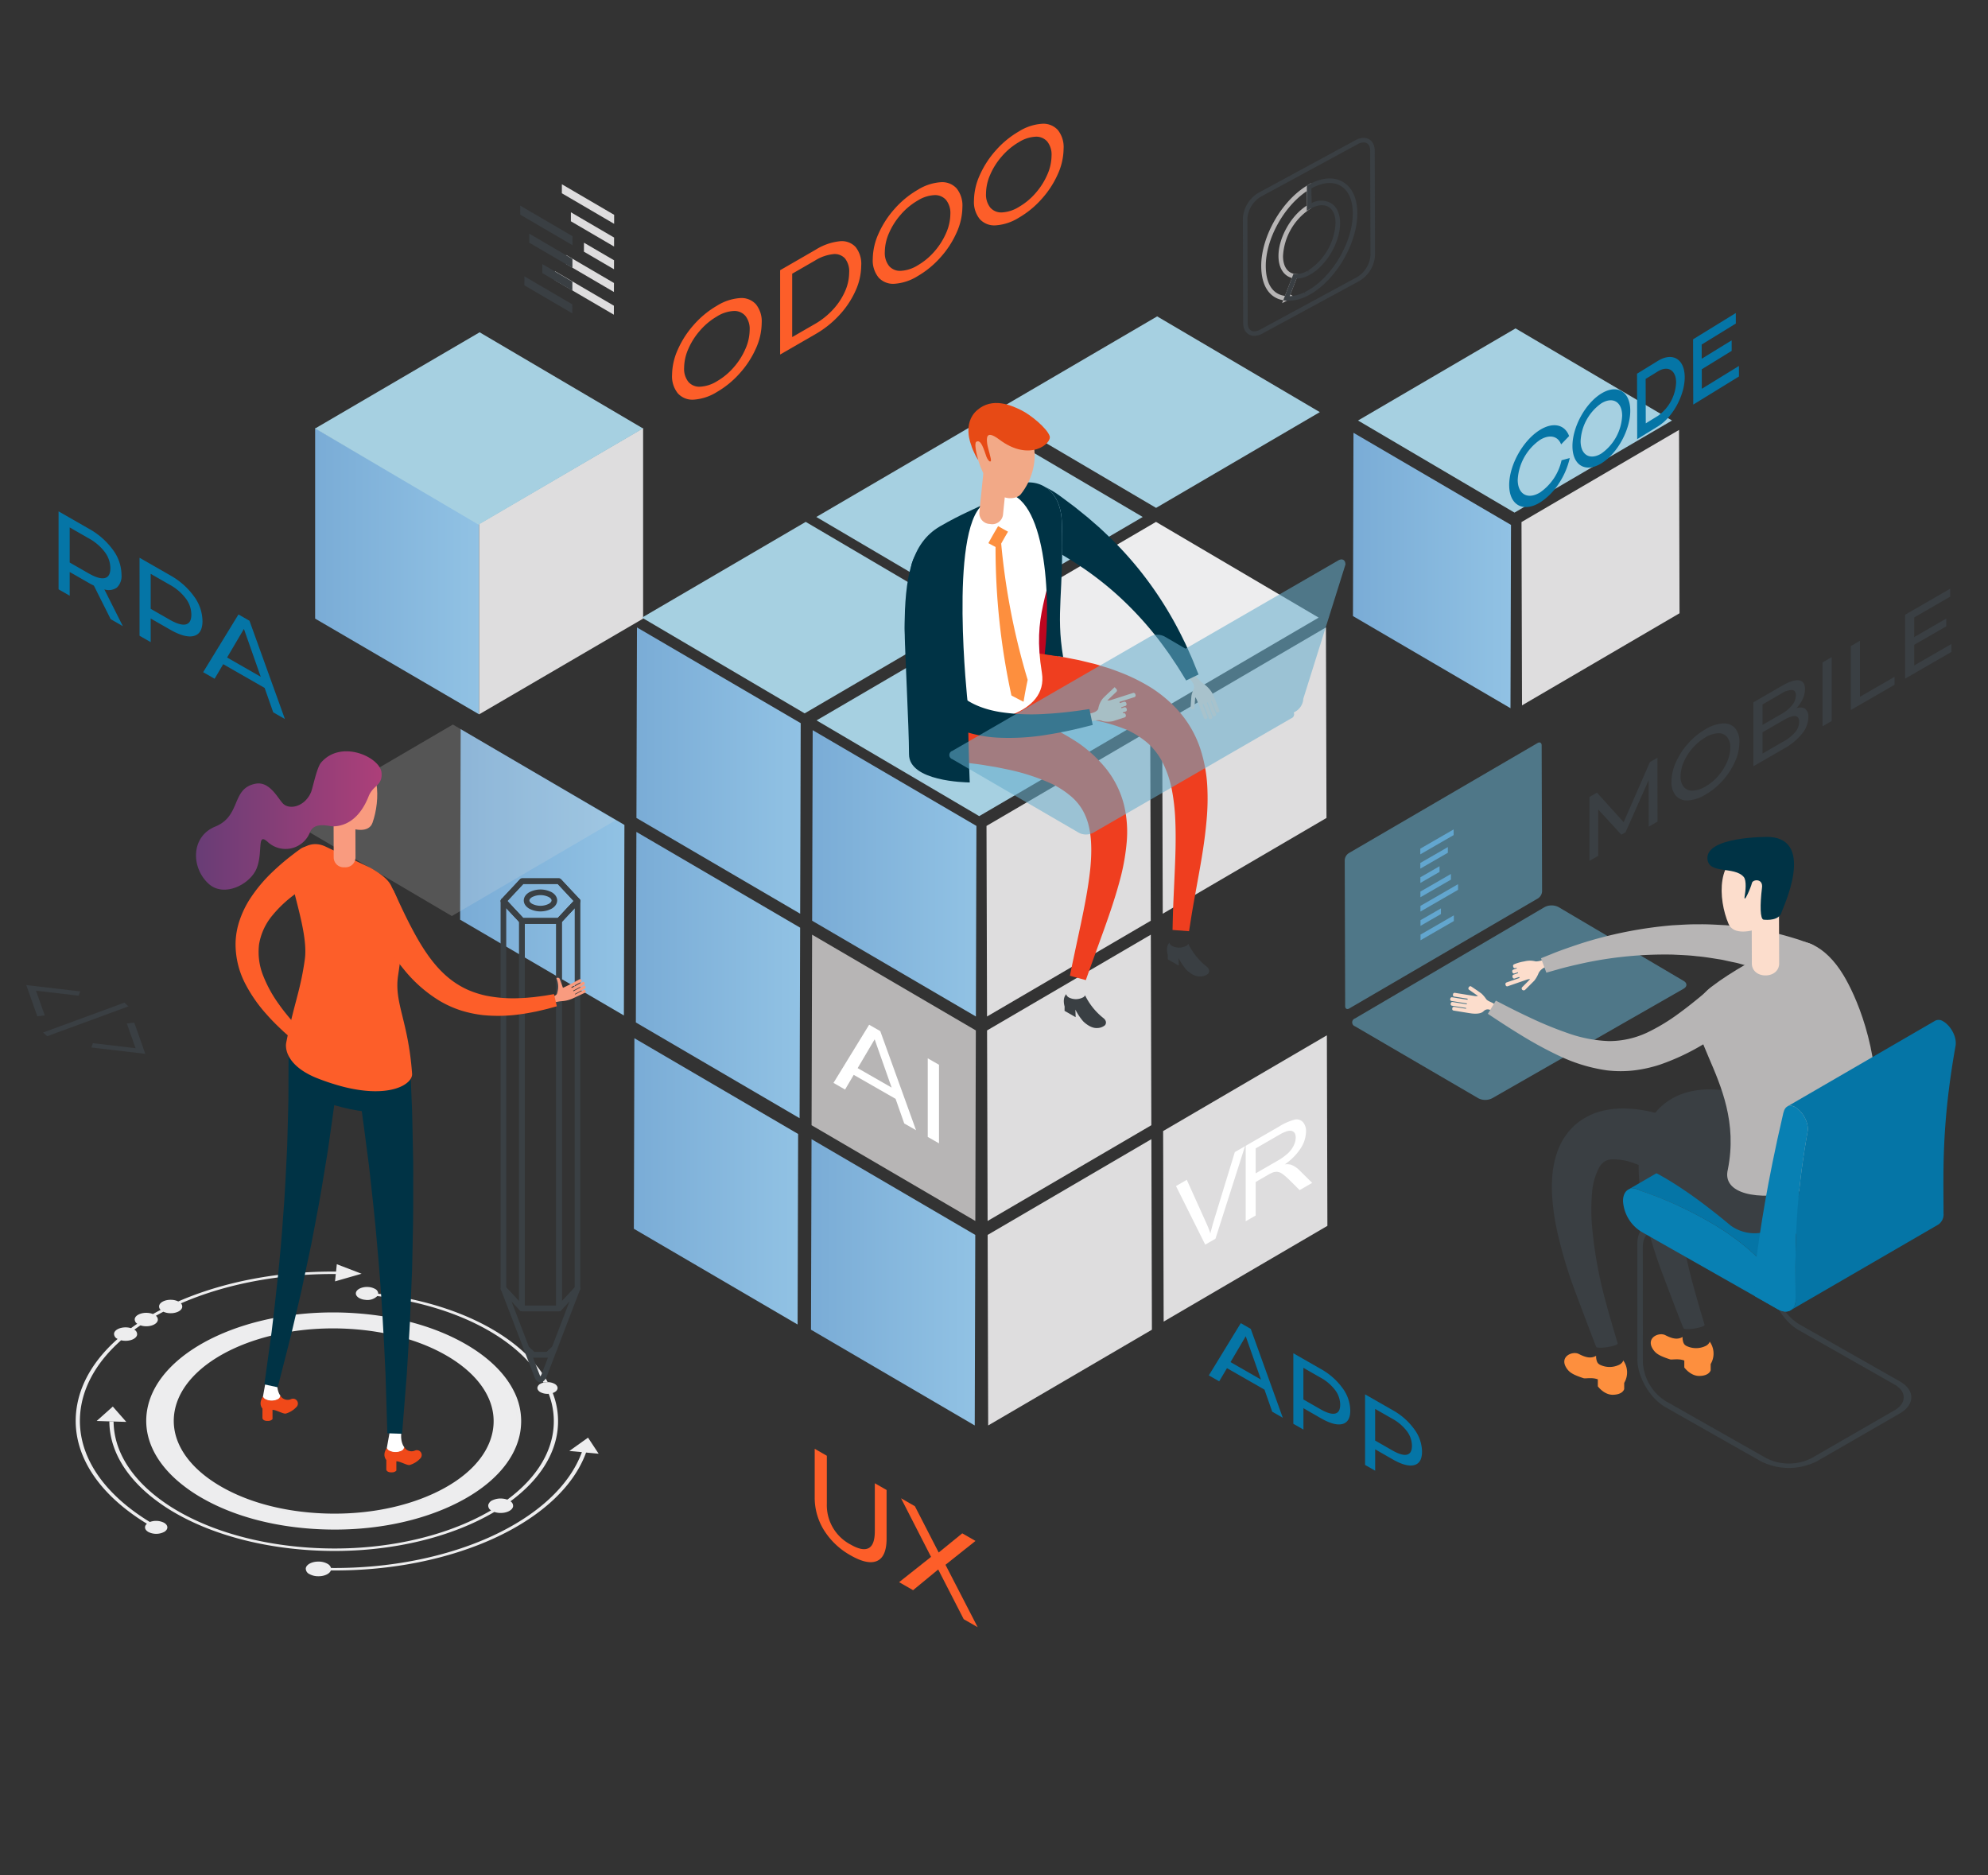 <svg id="img-hero-welisten" xmlns="http://www.w3.org/2000/svg" xmlns:xlink="http://www.w3.org/1999/xlink" width="530" height="500" viewBox="0 0 530 500">
  <rect x="0" y="0" width="530" height="500" fill="#333333" stroke="none"/>
  <defs>
    <linearGradient id="linear-gradient" y1="0.5" x2="1" y2="0.5" gradientUnits="objectBoundingBox">
      <stop offset="0" stop-color="#7aacd6"/>
      <stop offset="1" stop-color="#91c2e4"/>
    </linearGradient>
    <linearGradient id="linear-gradient-9" x1="-0.001" y1="0.502" x2="0.999" y2="0.502" gradientUnits="objectBoundingBox">
      <stop offset="0" stop-color="#f9ae3b"/>
      <stop offset="1" stop-color="#ff5523"/>
    </linearGradient>
    <linearGradient id="linear-gradient-10" x1="-0.001" y1="0.501" x2="1" y2="0.501" xlink:href="#linear-gradient-9"/>
    <linearGradient id="linear-gradient-11" x1="0.002" y1="0.5" x2="0.997" y2="0.5" xlink:href="#linear-gradient-9"/>
    <linearGradient id="linear-gradient-12" x1="0" y1="0.495" x2="1.002" y2="0.495" xlink:href="#linear-gradient-9"/>
    <linearGradient id="linear-gradient-13" x1="0.009" y1="0.496" x2="0.993" y2="0.496" xlink:href="#linear-gradient-9"/>
    <linearGradient id="linear-gradient-14" x1="-0.001" y1="0.499" x2="1.001" y2="0.499" xlink:href="#linear-gradient-9"/>
    <linearGradient id="linear-gradient-15" x1="0.005" y1="0.497" x2="0.997" y2="0.497" xlink:href="#linear-gradient-9"/>
    <linearGradient id="linear-gradient-16" x1="-0.001" y1="0.502" x2="1" y2="0.502" xlink:href="#linear-gradient-9"/>
    <linearGradient id="linear-gradient-17" x1="138.051" y1="-217.68" x2="138.17" y2="-217.68" gradientUnits="objectBoundingBox">
      <stop offset="0" stop-color="#62a6cf"/>
      <stop offset="1" stop-color="#7ebedf"/>
    </linearGradient>
    <linearGradient id="linear-gradient-18" x1="82.865" y1="-129.134" x2="82.929" y2="-129.134" xlink:href="#linear-gradient-17"/>
    <linearGradient id="linear-gradient-19" x1="99.437" y1="-154.647" x2="99.517" y2="-154.647" xlink:href="#linear-gradient-17"/>
    <linearGradient id="linear-gradient-20" x1="145.084" y1="-226.638" x2="145.212" y2="-226.638" xlink:href="#linear-gradient-17"/>
    <linearGradient id="linear-gradient-21" x1="108.564" y1="-167.74" x2="108.652" y2="-167.74" xlink:href="#linear-gradient-17"/>
    <linearGradient id="linear-gradient-22" x1="92.199" y1="-141.544" x2="92.272" y2="-141.544" xlink:href="#linear-gradient-17"/>
    <linearGradient id="linear-gradient-23" x1="92.19" y1="-144.876" x2="92.263" y2="-144.876" xlink:href="#linear-gradient-17"/>
    <linearGradient id="linear-gradient-24" y1="0.5" x2="1" y2="0.5" gradientUnits="objectBoundingBox">
      <stop offset="0" stop-color="#663d76"/>
      <stop offset="1" stop-color="#ad3f79"/>
    </linearGradient>
  </defs>
  <rect id="Rectangle_4017" data-name="Rectangle 4017" width="530" height="500" fill="#fff" opacity="0"/>
  <g id="Group_2169" data-name="Group 2169" transform="translate(7 32.748)">
    <g id="Group_557" data-name="Group 557" transform="translate(77.014 81.383)">
      <g id="Group_548" data-name="Group 548" transform="translate(276.686 1.257)">
        <path id="Path_4326" data-name="Path 4326" d="M2503.825,690.973l-.137,48.868-41.993-24.559.136-48.867Z" transform="translate(-2461.694 -666.415)" fill="url(#linear-gradient)"/>
      </g>
      <g id="Group_549" data-name="Group 549">
        <path id="Path_4327" data-name="Path 4327" d="M2206.364,690.578v50.8l-43.719-25.523v-50.8Z" transform="translate(-2162.645 -665.056)" fill="url(#linear-gradient)"/>
      </g>
      <g id="Group_550" data-name="Group 550" transform="translate(84.972 162.675)">
        <path id="Path_4328" data-name="Path 4328" d="M2298.28,866.406l-.141,50.8-43.654-25.528.141-50.8Z" transform="translate(-2254.484 -840.88)" fill="url(#linear-gradient)"/>
      </g>
      <g id="Group_551" data-name="Group 551" transform="translate(132.504 80.541)">
        <path id="Path_4329" data-name="Path 4329" d="M2349.655,777.635l-.143,50.809-43.653-25.528.143-50.807Z" transform="translate(-2305.859 -752.108)" fill="url(#linear-gradient)"/>
      </g>
      <g id="Group_552" data-name="Group 552" transform="translate(132.351 135.066)">
        <path id="Path_4330" data-name="Path 4330" d="M2349.488,836.564l-.139,50.8-43.656-25.525.143-50.8Z" transform="translate(-2305.694 -811.039)" fill="#b7b5b5"/>
      </g>
      <g id="Group_553" data-name="Group 553" transform="translate(132.2 189.585)">
        <path id="Path_4331" data-name="Path 4331" d="M2349.325,895.493l-.143,50.8-43.652-25.529.142-50.8Z" transform="translate(-2305.531 -869.966)" fill="url(#linear-gradient)"/>
      </g>
      <g id="Group_554" data-name="Group 554" transform="translate(85.661 53.148)">
        <path id="Path_4332" data-name="Path 4332" d="M2299.021,748.026l-.143,50.8L2255.23,773.3l.139-50.8Z" transform="translate(-2255.23 -722.5)" fill="url(#linear-gradient)"/>
      </g>
      <g id="Group_555" data-name="Group 555" transform="translate(85.507 107.67)">
        <path id="Path_4333" data-name="Path 4333" d="M2298.859,806.955l-.145,50.8-43.651-25.528.143-50.8Z" transform="translate(-2255.064 -781.429)" fill="url(#linear-gradient)"/>
      </g>
      <g id="Group_556" data-name="Group 556" transform="translate(38.662 80.276)">
        <path id="Path_4334" data-name="Path 4334" d="M2248.228,777.345l-.144,50.8-43.652-25.528.141-50.8Z" transform="translate(-2204.432 -751.821)" fill="url(#linear-gradient)"/>
      </g>
    </g>
    <g id="Group_558" data-name="Group 558" transform="translate(398.632 81.88)">
      <path id="Path_4335" data-name="Path 4335" d="M2510.259,690.15l.137,48.873,41.994-24.555-.136-48.875Z" transform="translate(-2510.259 -665.593)" fill="#deddde"/>
    </g>
    <g id="Group_559" data-name="Group 559" transform="translate(120.732 81.383)">
      <path id="Path_4336" data-name="Path 4336" d="M2209.9,690.578v50.8l43.717-25.523v-50.8Z" transform="translate(-2209.897 -665.056)" fill="#deddde"/>
    </g>
    <g id="Group_560" data-name="Group 560" transform="translate(77.017 51.603)">
      <path id="Path_4337" data-name="Path 4337" d="M2505.145,636.334l41.716,24.554-41.992,24.558-41.717-24.554Z" transform="translate(-2185.121 -633.128)" fill="#a6d0e1"/>
      <path id="Path_4338" data-name="Path 4338" d="M2401.414,692.087l43.362,25.524-43.652,25.526-43.362-25.523Z" transform="translate(-2177.24 -637.297)" fill="#ededee"/>
      <path id="Path_4339" data-name="Path 4339" d="M2401.743,632.869l43.369,25.526-43.652,25.529L2358.092,658.4Z" transform="translate(-2177.264 -632.869)" fill="#a6d0e1"/>
      <path id="Path_4340" data-name="Path 4340" d="M2350.711,663.081l43.369,25.527-43.65,25.526-43.369-25.528Z" transform="translate(-2173.448 -635.128)" fill="#a6d0e1"/>
      <path id="Path_4341" data-name="Path 4341" d="M2300.479,692.085l43.368,25.528-43.654,25.524-43.367-25.524Z" transform="translate(-2169.692 -637.297)" fill="#a6d0e1"/>
      <path id="Path_4342" data-name="Path 4342" d="M2350.782,721.7l43.363,25.522-43.653,25.528-43.362-25.524Z" transform="translate(-2173.453 -639.512)" fill="#a6d0e1"/>
      <path id="Path_4343" data-name="Path 4343" d="M2206.5,637.455l43.568,25.643-43.855,25.645L2162.649,663.1Z" transform="translate(-2162.649 -633.212)" fill="#a6d0e1"/>
    </g>
    <g id="Group_561" data-name="Group 561" transform="translate(13.171 304.306)">
      <path id="Path_4344" data-name="Path 4344" d="M2163.865,991.689l-.537-.026.541.029.532.025S2164.131,991.7,2163.865,991.689Z" transform="translate(-2098.853 -912.403)" fill="#ededee"/>
      <path id="Path_4345" data-name="Path 4345" d="M2210.644,923.767c-8.053-4.648-18.453-8.01-30.3-9.41a1.466,1.466,0,0,0-.879-1.3,4.085,4.085,0,0,0-1.628-.483c-1.629-.154-3.16.487-3.422,1.428-.159.57.188,1.123.847,1.5a4.063,4.063,0,0,0,1.629.482,3.757,3.757,0,0,0,3.195-1c11.643,1.371,21.853,4.672,29.763,9.239,6.653,3.841,11.677,8.578,14.555,13.818a4.461,4.461,0,0,1,1.122-.125C2222.594,932.556,2217.458,927.7,2210.644,923.767Z" transform="translate(-2099.679 -906.487)" fill="#ededee"/>
      <path id="Path_4346" data-name="Path 4346" d="M2099.689,950.858l3.384.107,1.129.035,3.394.107-3.6-4.091Z" transform="translate(-2094.094 -909.065)" fill="#ededee"/>
      <path id="Path_4347" data-name="Path 4347" d="M2235.2,955.971l-4.983,3.552,3.343.314c-6.679,18.225-34.89,31.155-66.879,30.884a1.891,1.891,0,0,0-.973-1.133,4.682,4.682,0,0,0-2.1-.564c-1.86-.094-3.5.7-3.656,1.778a1.618,1.618,0,0,0,.989,1.554,4.729,4.729,0,0,0,2.1.566c1.722.087,3.249-.59,3.594-1.543,32.56.281,61.271-12.885,68.042-31.435l3.351.315Zm-72.088,36.491.406.021Z" transform="translate(-2098.6 -909.734)" fill="#ededee"/>
      <path id="Path_4348" data-name="Path 4348" d="M2205.985,974.587a3.72,3.72,0,0,1-.652-.291,3.72,3.72,0,0,0,.652.291,5.19,5.19,0,0,0,1.321.257c1.823.119,3.466-.642,3.671-1.695a1.423,1.423,0,0,0-.691-1.4c6.638-4.894,11.074-10.884,12.331-17.521a20.6,20.6,0,0,0-1.062-11.353c.056-.02.112-.041.167-.064a2.836,2.836,0,0,0,.348-.17,2.266,2.266,0,0,0,.292-.2,1.268,1.268,0,0,0,.468-.712.939.939,0,0,0-.045-.522,1.585,1.585,0,0,0-.733-.773,3.86,3.86,0,0,0-1.84-.456,4.47,4.47,0,0,0-1.122.125,3.267,3.267,0,0,0-.844.331,1.422,1.422,0,0,0-.774.967.954.954,0,0,0,.073.521,1.625,1.625,0,0,0,.71.72,4.045,4.045,0,0,0,2.22.447,20.186,20.186,0,0,1,1.014,11.066c-1.23,6.5-5.56,12.358-12.045,17.154a5.155,5.155,0,0,0-1.411-.291,5.077,5.077,0,0,0-2.442.409,1.935,1.935,0,0,0-1.222,1.29,1.446,1.446,0,0,0,.751,1.443c-12.179,7.184-29.742,11.172-48.351,9.954-13.78-.9-25.947-4.453-35.071-9.722a48.219,48.219,0,0,1-6.7-4.629c-.177-.146-.35-.293-.522-.442-6.281-5.4-9.931-11.889-10-18.847l-1.129-.034c.05,7.154,3.822,13.826,10.318,19.361.174.148.348.3.526.44a49.1,49.1,0,0,0,6.71,4.618c9.3,5.367,21.7,8.989,35.743,9.908C2175.639,986.008,2193.568,981.928,2205.985,974.587Zm14.179-31.855a2.969,2.969,0,0,0,1.456-.348c.5-.291.686-.7.556-1.073.129.377-.055.783-.555,1.073A2.975,2.975,0,0,1,2220.164,942.731Zm-13.856,29.211a1.287,1.287,0,0,0-.807.847A1.287,1.287,0,0,1,2206.308,971.942Z" transform="translate(-2094.367 -908.538)" fill="#ededee"/>
      <path id="Path_4349" data-name="Path 4349" d="M2114.278,945.591c-1.252,6.613,1.414,13.136,7.417,18.63.164.151.33.3.5.449a40.782,40.782,0,0,0,6.561,4.65c8.095,4.673,18.383,7.539,29.756,8.279,13.267.871,26.311-1.3,36.722-6.123s16.945-11.7,18.4-19.39a17.442,17.442,0,0,0-1.691-11.3c-.086-.171-.174-.341-.264-.51-2.392-4.433-6.635-8.524-12.516-11.919-8.1-4.676-18.388-7.537-29.76-8.282C2142.011,918.285,2117.283,929.733,2114.278,945.591Zm6.667.436c1.867-9.867,13.452-17.765,28.628-20.851a69.917,69.917,0,0,1,8.212-1.158,69.917,69.917,0,0,0-8.212,1.158c-15.176,3.086-26.761,10.983-28.628,20.853a14.715,14.715,0,0,0,.2,6.365A14.708,14.708,0,0,1,2120.945,946.027Zm85.391,5.582c-1.243,6.557-6.818,12.428-15.7,16.54s-20.011,5.969-31.33,5.227c-9.7-.633-18.476-3.075-25.382-7.062-9.271-5.352-13.773-12.731-12.35-20.242,2.562-13.532,23.651-23.3,47.02-21.769,9.7.634,18.48,3.076,25.385,7.064C2203.256,936.717,2207.758,944.1,2206.336,951.608Zm-47.1,22.133c-9.845-.641-18.751-3.122-25.759-7.168C2140.487,970.62,2149.394,973.1,2159.239,973.741Zm31.8-5.3a36.883,36.883,0,0,0,9.817-6.412,36.883,36.883,0,0,1-9.817,6.412,59.9,59.9,0,0,1-17,4.807A59.9,59.9,0,0,0,2191.035,968.437Zm3.517,2.546a68.994,68.994,0,0,1-21.538,5.713,68.994,68.994,0,0,0,21.538-5.713,38.333,38.333,0,0,0,13.379-9.654A38.333,38.333,0,0,1,2194.552,970.983ZM2209.8,958.8a20.948,20.948,0,0,0,1.438-2.642A20.948,20.948,0,0,1,2209.8,958.8Zm-7.678-27.587q.866.627,1.666,1.277c6.935,5.633,10.092,12.529,8.766,19.531,1.326-7-1.831-13.9-8.766-19.531q-.8-.65-1.666-1.277t-1.8-1.229Q2201.255,930.583,2202.122,931.209Z" transform="translate(-2095.162 -907.036)" fill="#ededee"/>
      <path id="Path_4350" data-name="Path 4350" d="M2117.21,974.93l-.061-.034a4.758,4.758,0,0,0-3.728-.175,56.776,56.776,0,0,1-5.312-3.649c-.185-.145-.368-.29-.549-.435-9.778-7.824-14.231-17.432-12.375-27.232,1.17-6.189,4.82-12.034,10.576-17.128a5.014,5.014,0,0,0,.85.128c1.7.113,3.223-.595,3.409-1.579a1.372,1.372,0,0,0-.743-1.374q.8-.587,1.642-1.156a4.8,4.8,0,0,0,1.21.233c1.7.111,3.222-.6,3.408-1.579a1.264,1.264,0,0,0-.507-1.2q.979-.555,2-1.087a4.485,4.485,0,0,0,1.607.389c1.692.111,3.223-.594,3.407-1.579a1.179,1.179,0,0,0-.345-1.036,2.284,2.284,0,0,0-.552-.431,2.284,2.284,0,0,1,.552.431c11.9-5.182,26.36-7.932,41.291-7.823l-.2,1.957,7.083-2.036L2163.264,906l-.2,1.963c-15.218-.12-29.951,2.682-42.068,7.961a4.4,4.4,0,0,0-1.685-.427c-1.7-.114-3.223.594-3.412,1.577a1.212,1.212,0,0,0,.4,1.094q-1.051.548-2.056,1.116a4.721,4.721,0,0,0-1.437-.316c-1.692-.11-3.222.6-3.407,1.58a1.34,1.34,0,0,0,.667,1.321q-.855.579-1.67,1.176a3.512,3.512,0,0,1,.738.316,3.512,3.512,0,0,0-.738-.316,4.779,4.779,0,0,0-1.1-.2c-1.7-.109-3.228.6-3.413,1.581a1.46,1.46,0,0,0,.9,1.467l.043.024c-5.853,5.178-9.561,11.123-10.752,17.414-1.9,10.017,2.69,19.835,12.738,27.811.183.146.367.29.554.434a57.77,57.77,0,0,0,5.273,3.611c-.786.674-.652,1.6.373,2.187l.061.034a4.657,4.657,0,0,0,4.222-.07C2118.389,976.657,2118.347,975.587,2117.21,974.93Z" transform="translate(-2093.642 -905.997)" fill="#ededee"/>
    </g>
    <g id="Group_565" data-name="Group 565" transform="translate(0 229.885)">
      <g id="Group_562" data-name="Group 562" transform="translate(4.494 4.686)">
        <path id="Path_4351" data-name="Path 4351" d="M2105.931,830.626l1.09.991-21.67,7.956-1.089-.988Z" transform="translate(-2084.263 -830.626)" fill="#3a3f43"/>
      </g>
      <g id="Group_563" data-name="Group 563">
        <path id="Path_4352" data-name="Path 4352" d="M2093.782,827.241l-.4,1.151L2082,827.058l2.342,6.589-1.984.232-2.951-8.318Z" transform="translate(-2079.406 -825.561)" fill="#3a3f43"/>
      </g>
      <g id="Group_564" data-name="Group 564" transform="translate(17.367 10.002)">
        <path id="Path_4353" data-name="Path 4353" d="M2109.6,836.371l2.949,8.325-14.375-1.687.4-1.147,11.38,1.335-2.335-6.59Z" transform="translate(-2098.177 -836.371)" fill="#3a3f43"/>
      </g>
    </g>
    <g id="Group_574" data-name="Group 574" transform="translate(370.916 211.898)" opacity="0.86" style="mix-blend-mode: hard-light;isolation: isolate">
      <g id="Group_566" data-name="Group 566" transform="translate(0 9.451)">
        <path id="Path_4354" data-name="Path 4354" d="M2480.538,816.335c-.08.035-.156.068-.235.1C2480.382,816.4,2480.458,816.37,2480.538,816.335Z" transform="translate(-2480.303 -816.335)" fill="url(#linear-gradient-9)" style="mix-blend-mode: hard-light;isolation: isolate"/>
      </g>
      <g id="Group_567" data-name="Group 567" transform="translate(0.268 9.337)">
        <path id="Path_4355" data-name="Path 4355" d="M2480.814,816.212l-.221.1Z" transform="translate(-2480.593 -816.212)" fill="url(#linear-gradient-10)" style="mix-blend-mode: hard-light;isolation: isolate"/>
      </g>
      <g id="Group_568" data-name="Group 568" transform="translate(1.044 8.991)">
        <path id="Path_4356" data-name="Path 4356" d="M2481.432,815.92l.167-.082Z" transform="translate(-2481.432 -815.838)" fill="url(#linear-gradient-11)" style="mix-blend-mode: hard-light;isolation: isolate"/>
      </g>
      <g id="Group_569" data-name="Group 569" transform="translate(1.836 8.631)">
        <path id="Path_4357" data-name="Path 4357" d="M2482.287,815.484c.023-.011.045-.024.066-.035C2482.332,815.461,2482.311,815.473,2482.287,815.484Z" transform="translate(-2482.287 -815.449)" fill="url(#linear-gradient-12)" style="mix-blend-mode: hard-light;isolation: isolate"/>
      </g>
      <g id="Group_570" data-name="Group 570" transform="translate(2.333 8.36)">
        <path id="Path_4358" data-name="Path 4358" d="M2482.825,815.187l.057-.031Z" transform="translate(-2482.825 -815.156)" fill="url(#linear-gradient-13)" style="mix-blend-mode: hard-light;isolation: isolate"/>
      </g>
      <g id="Group_571" data-name="Group 571" transform="translate(0.528 9.199)">
        <path id="Path_4359" data-name="Path 4359" d="M2480.874,816.182c.084-.039.171-.079.254-.119C2481.045,816.1,2480.958,816.143,2480.874,816.182Z" transform="translate(-2480.874 -816.063)" fill="url(#linear-gradient-14)" style="mix-blend-mode: hard-light;isolation: isolate"/>
      </g>
      <g id="Group_572" data-name="Group 572" transform="translate(1.33 8.883)">
        <path id="Path_4360" data-name="Path 4360" d="M2481.74,815.769l.1-.048Z" transform="translate(-2481.74 -815.721)" fill="url(#linear-gradient-15)" style="mix-blend-mode: hard-light;isolation: isolate"/>
      </g>
      <g id="Group_573" data-name="Group 573" transform="translate(2.147 0)">
        <path id="Path_4361" data-name="Path 4361" d="M2482.623,806.188c.04-.022.084-.045.124-.068C2482.707,806.144,2482.665,806.166,2482.623,806.188Z" transform="translate(-2482.623 -806.12)" fill="url(#linear-gradient-16)" style="mix-blend-mode: hard-light;isolation: isolate"/>
      </g>
    </g>
    <g id="Group_583" data-name="Group 583" transform="translate(370.916 211.898)">
      <g id="Group_575" data-name="Group 575" transform="translate(0 9.451)">
        <path id="Path_4362" data-name="Path 4362" d="M2480.538,816.335c-.08.035-.156.068-.235.1C2480.382,816.4,2480.458,816.37,2480.538,816.335Z" transform="translate(-2480.303 -816.335)" fill="#fd5e29" style="mix-blend-mode: hard-light;isolation: isolate"/>
      </g>
      <g id="Group_576" data-name="Group 576" transform="translate(0.268 9.337)">
        <path id="Path_4363" data-name="Path 4363" d="M2480.814,816.212l-.221.1Z" transform="translate(-2480.593 -816.212)" fill="#fd5e29" style="mix-blend-mode: hard-light;isolation: isolate"/>
      </g>
      <g id="Group_577" data-name="Group 577" transform="translate(1.044 8.991)">
        <path id="Path_4364" data-name="Path 4364" d="M2481.432,815.92l.167-.082Z" transform="translate(-2481.432 -815.838)" fill="#fd5e29" style="mix-blend-mode: hard-light;isolation: isolate"/>
      </g>
      <g id="Group_578" data-name="Group 578" transform="translate(1.836 8.631)">
        <path id="Path_4365" data-name="Path 4365" d="M2482.287,815.484c.023-.011.045-.024.066-.035C2482.332,815.461,2482.311,815.473,2482.287,815.484Z" transform="translate(-2482.287 -815.449)" fill="#fd5e29" style="mix-blend-mode: hard-light;isolation: isolate"/>
      </g>
      <g id="Group_579" data-name="Group 579" transform="translate(2.333 8.36)">
        <path id="Path_4366" data-name="Path 4366" d="M2482.825,815.187l.057-.031Z" transform="translate(-2482.825 -815.156)" fill="#fd5e29" style="mix-blend-mode: hard-light;isolation: isolate"/>
      </g>
      <g id="Group_580" data-name="Group 580" transform="translate(0.528 9.199)">
        <path id="Path_4367" data-name="Path 4367" d="M2480.874,816.182c.084-.039.171-.079.254-.119C2481.045,816.1,2480.958,816.143,2480.874,816.182Z" transform="translate(-2480.874 -816.063)" fill="#fd5e29" style="mix-blend-mode: hard-light;isolation: isolate"/>
      </g>
      <g id="Group_581" data-name="Group 581" transform="translate(1.33 8.883)">
        <path id="Path_4368" data-name="Path 4368" d="M2481.74,815.769l.1-.048Z" transform="translate(-2481.74 -815.721)" fill="#fd5e29" style="mix-blend-mode: hard-light;isolation: isolate"/>
      </g>
      <g id="Group_582" data-name="Group 582" transform="translate(2.147 0)">
        <path id="Path_4369" data-name="Path 4369" d="M2482.623,806.188c.04-.022.084-.045.124-.068C2482.707,806.144,2482.665,806.166,2482.623,806.188Z" transform="translate(-2482.623 -806.12)" fill="#fd5e29" style="mix-blend-mode: hard-light;isolation: isolate"/>
      </g>
    </g>
    <g id="Group_585" data-name="Group 585" transform="translate(70.089 160.422)">
      <g id="Group_584" data-name="Group 584">
        <path id="Path_4370" data-name="Path 4370" d="M2198.81,750.484l43.367,25.53-43.648,25.525-43.368-25.528Z" transform="translate(-2155.16 -750.484)" fill="#deddde" opacity="0.2" style="mix-blend-mode: screen;isolation: isolate"/>
      </g>
    </g>
    <g id="Group_586" data-name="Group 586" transform="translate(256.001 161.925)">
      <path id="Path_4371" data-name="Path 4371" d="M2356.1,777.635l.142,50.809,43.648-25.528-.142-50.807Z" transform="translate(-2356.099 -752.108)" fill="#deddde"/>
    </g>
    <g id="Group_587" data-name="Group 587" transform="translate(256.151 216.449)">
      <path id="Path_4372" data-name="Path 4372" d="M2356.261,836.564l.145,50.8,43.651-25.525-.142-50.8Z" transform="translate(-2356.261 -811.039)" fill="#deddde"/>
    </g>
    <g id="Group_588" data-name="Group 588" transform="translate(256.305 270.969)">
      <path id="Path_4373" data-name="Path 4373" d="M2356.427,895.493l.143,50.8,43.651-25.529-.142-50.8Z" transform="translate(-2356.427 -869.966)" fill="#deddde"/>
    </g>
    <g id="Group_589" data-name="Group 589" transform="translate(303.089 243.279)">
      <path id="Path_4374" data-name="Path 4374" d="M2406.993,865.563l.142,50.8,43.653-25.527-.141-50.8Z" transform="translate(-2406.993 -840.037)" fill="#deddde"/>
    </g>
    <g id="Group_590" data-name="Group 590" transform="translate(302.846 134.531)">
      <path id="Path_4375" data-name="Path 4375" d="M2406.731,748.026l.142,50.8,43.653-25.526-.142-50.8Z" transform="translate(-2406.731 -722.5)" fill="#deddde"/>
    </g>
    <g id="Group_599" data-name="Group 599" transform="translate(234.175 74.695)">
      <g id="Group_591" data-name="Group 591" transform="translate(42.438 157.604)">
        <path id="Path_4376" data-name="Path 4376" d="M2379.05,828.17v.162a1.507,1.507,0,0,0,.7.74,4.107,4.107,0,0,0,3.706-.014,1.1,1.1,0,0,0,.58-.582,17.62,17.62,0,0,0,4.947,6.126c1.034.865.523,1.706.36,1.862a3.288,3.288,0,0,1-2.163.742c-1.831.086-3.63-1.779-3.63-1.779a14.828,14.828,0,0,1-2.085-3.13l.064,2.015-2.955-1.69.014-1.158C2378.469,831.034,2377.991,829.194,2379.05,828.17Z" transform="translate(-2378.377 -828.17)" fill="#3a3f43"/>
      </g>
      <g id="Group_592" data-name="Group 592" transform="translate(69.946 143.865)">
        <path id="Path_4377" data-name="Path 4377" d="M2408.783,813.321v.161a1.474,1.474,0,0,0,.7.742,4.105,4.105,0,0,0,3.706-.014,1.083,1.083,0,0,0,.576-.585,17.684,17.684,0,0,0,4.951,6.128c1.035.867.52,1.71.36,1.863a3.278,3.278,0,0,1-2.162.74c-1.831.086-3.628-1.777-3.628-1.777a14.416,14.416,0,0,1-2.081-3.129l.057,2.013-2.956-1.691.013-1.158C2408.2,816.185,2407.721,814.347,2408.783,813.321Z" transform="translate(-2408.108 -813.321)" fill="#3a3f43"/>
      </g>
      <path id="Path_4378" data-name="Path 4378" d="M2374.215,730.3a3.714,3.714,0,0,1-3.713,3.718h0a3.718,3.718,0,0,1-3.719-3.718V700.1a3.722,3.722,0,0,1,3.719-3.722h0a3.718,3.718,0,0,1,3.713,3.722Z" transform="translate(-2335.072 -660.71)" fill="#bd0620"/>
      <path id="Path_4379" data-name="Path 4379" d="M2368.488,729.817a10.5,10.5,0,0,0-3.8.527,9.425,9.425,0,0,0-3.064,1.8,7.751,7.751,0,0,0-2.712,5.972,8.506,8.506,0,0,0,2.67,6,9.821,9.821,0,0,0,6.138,2.615l1-.03c.661-.038,1.6-.02,2.8-.011s2.67-.009,4.3.111q1.238.068,2.627.139l2.845.3a44.981,44.981,0,0,1,12.5,3.135,24.059,24.059,0,0,1,5.529,3.537,17.819,17.819,0,0,1,4.055,5.358,27.984,27.984,0,0,1,2.353,7.05,54.319,54.319,0,0,1,.9,7.814c.245,5.253.025,10.355-.167,14.751s-.383,8.113-.453,10.718-.1,4.1-.1,4.1l4.4.338s.223-1.433.621-3.942,1.063-6.1,1.846-10.445,1.709-9.482,2.211-15.241a62.336,62.336,0,0,0,.177-9.125,38.693,38.693,0,0,0-1.857-9.9,28.841,28.841,0,0,0-5.212-9.4,35.045,35.045,0,0,0-7.84-6.839,48.733,48.733,0,0,0-8.309-4.127c-1.343-.511-2.664-1.024-3.933-1.379-1.269-.371-2.514-.81-3.685-1.061-1.18-.288-2.314-.564-3.4-.823-1.071-.211-2.092-.405-3.049-.595-1.934-.394-3.594-.6-4.977-.8s-2.478-.362-3.221-.42C2368.93,729.862,2368.519,729.823,2368.488,729.817Z" transform="translate(-2334.484 -663.21)" fill="#ef3e1f"/>
      <g id="Group_593" data-name="Group 593" transform="translate(2.827 65.215)">
        <path id="Path_4380" data-name="Path 4380" d="M2352.368,758.578c16.9-.246,23.386-11,19.606-21.967-4.987-14.469-35.983-8.242-36.408,5.126C2335.53,743.068,2336.4,758.813,2352.368,758.578Z" transform="translate(-2335.565 -728.314)" fill="#ef3e1f"/>
      </g>
      <path id="Path_4381" data-name="Path 4381" d="M2349.753,743.144a9.939,9.939,0,0,0-3.693.052,9.273,9.273,0,0,0-3.171,1.376,7.941,7.941,0,0,0-3.441,5.551,8.523,8.523,0,0,0,1.749,6.3,8.836,8.836,0,0,0,2.461,2.184,8.709,8.709,0,0,0,3.175,1.212c0,.006.344.038.989.1s1.565.173,2.746.326,2.626.311,4.22.6c.809.13,1.669.271,2.571.418.886.181,1.817.368,2.787.567a55.481,55.481,0,0,1,12.27,3.978,24.236,24.236,0,0,1,5.333,3.577,13.959,13.959,0,0,1,3.537,5.031c1.694,3.965,1.717,9.286,1.192,14.308-.56,5.068-1.553,9.944-2.423,14.12-.9,4.206-1.649,7.712-2.169,10.164-.517,2.471-.807,3.886-.807,3.886l4.25,1.168s.471-1.344,1.306-3.688c.851-2.354,2.068-5.713,3.526-9.748,1.443-4.067,3.138-8.848,4.537-14.321a57.3,57.3,0,0,0,1.511-8.853,30.941,30.941,0,0,0-.7-10.083,25.524,25.524,0,0,0-4.8-9.7,35.879,35.879,0,0,0-7.428-6.868,67.711,67.711,0,0,0-14.754-7.288q-1.649-.582-3.149-1.111c-1-.309-1.952-.605-2.846-.879-1.794-.579-3.353-.972-4.642-1.327s-2.32-.63-3.022-.786S2349.777,743.155,2349.753,743.144Z" transform="translate(-2333.023 -664.197)" fill="#ef3e1f"/>
      <g id="Group_594" data-name="Group 594" transform="translate(0.164 21.61)">
        <path id="Path_4382" data-name="Path 4382" d="M2342.112,693.169c-7.648,4.484-9.426,13.694-9.426,27.279,0,5.168,1.06,12.663,3.574,17.516,0,0,5.413,5.7,10,6.431,7.946,1.278,24.645-1.785,22.858-12.867-2.575-15.979,1.9-19.483,4.671-38.764,1.466-10.156-8.706-13.148-12.339-10.85C2356.34,685.137,2347.326,690.117,2342.112,693.169Z" transform="translate(-2332.686 -681.184)" fill="#fff"/>
      </g>
      <path id="Path_4383" data-name="Path 4383" d="M2349.32,739.967s-5.015-45.693,4.07-52.913c-2.082,1.231-5.485,2.381-11.456,5.851-7.668,4.457-9.425,13.694-9.425,27.278,0,5.169,1.168,26.278,1.168,33.482s14.935,7.5,16.191,7.515C2349.736,759.761,2349.32,741.5,2349.32,739.967Z" transform="translate(-2332.509 -660.013)" fill="#003345"/>
      <path id="Path_4384" data-name="Path 4384" d="M2371.987,726.533c.339.047.693.1,1.075.152,1.1.159,2.389.328,3.841.59-1.993-12.007.218-17.086-.349-35.868-.307-10.254-8.223-12.4-12.984-9.528-.772.463-1.614,1-2.521,1.547C2372.2,684.1,2373.76,711.141,2371.987,726.533Z" transform="translate(-2334.643 -659.539)" fill="#003345"/>
      <g id="Group_595" data-name="Group 595" transform="translate(17.005)">
        <path id="Path_4385" data-name="Path 4385" d="M2364.992,682.59c-1.064,1.35-4.921,1.995-7.286-1.423-2.468-3.573-3.574-4.7-5.083-11.523-.712-3.226,1.7-5.714,9.671-5.728C2369.358,663.9,2370.985,675.008,2364.992,682.59Z" transform="translate(-2351.009 -658.283)" fill="#f2a987"/>
        <path id="Path_4386" data-name="Path 4386" d="M2360.339,688.36a2.894,2.894,0,0,1-3.479,2.417h0a2.889,2.889,0,0,1-2.815-3.159l1.8-17.718a3.149,3.149,0,0,1,3.513-2.733h0a3.146,3.146,0,0,1,2.781,3.475Z" transform="translate(-2351.123 -658.524)" fill="#f2a987"/>
        <path id="Path_4387" data-name="Path 4387" d="M2351.625,669.014s-2.455-5.764,1.6-9.283,8.989-1.33,11.716,0c2.569,1.255,6.884,4.817,7.6,6.9.671,1.954-5.284,7.036-13.39.96-3.7-2.78-3.42-.3-3.261,1.075.128,1.157,1.24,4.27.965,4.666s-.922-.507-1.156-1.163c-.729-2.038-1.447-4.763-2.712-4-.523.315-.1,2.727.438,4.547C2353.742,673.8,2351.875,670.231,2351.625,669.014Z" transform="translate(-2350.888 -657.827)" fill="#e74a15"/>
      </g>
      <g id="Group_597" data-name="Group 597" transform="translate(22.331 32.829)">
        <g id="Group_596" data-name="Group 596">
          <path id="Path_4388" data-name="Path 4388" d="M2359.239,693.31c1.05.6,1.579.9,2.641,1.481-.744,1.258-1.111,1.894-1.823,3.179a184.714,184.714,0,0,0,7.057,36.325c-.483,2.313-.7,3.481-1.1,5.838-1.294-.651-1.939-.991-3.227-1.672a185.092,185.092,0,0,1-4.236-39.592c-.765-.406-1.148-.608-1.909-1.025C2357.655,696.006,2358.174,695.095,2359.239,693.31Z" transform="translate(-2356.645 -693.31)" fill="#fd8f3e"/>
        </g>
      </g>
      <path id="Path_4389" data-name="Path 4389" d="M2422.459,745.527a.414.414,0,0,1-.229.531l-.148.057a.4.4,0,0,1-.523-.224L2420.421,743l-.185.075,1.353,3.443a.408.408,0,0,1-.227.529l-.15.062a.4.4,0,0,1-.524-.229l-1.351-3.445-.2.081,1.464,3.738a.407.407,0,0,1-.227.526l-.148.062a.4.4,0,0,1-.524-.227l-1.468-3.739-.247.1,1.284,3.273a.41.41,0,0,1-.228.527l-.148.059a.4.4,0,0,1-.526-.224l-1.282-3.273-.006,0-.6-1.527a2.474,2.474,0,0,0-.457-.756l-.206,2.805a.422.422,0,0,1-.42.4h-.014s-.59.048-.569-.428c0-.145.132-2.7.242-3.337a8.973,8.973,0,0,1,.61-1.734c.348-1.031-.591-2.324-2.224-3.6-.258-.2,1.8-1.141,1.8-1.141a11.539,11.539,0,0,0,3.463,3.773,8.2,8.2,0,0,1,2.145,2.647c.006.013.01.024.018.039Z" transform="translate(-2338.56 -663.6)" fill="#fcddcc"/>
      <g id="Group_598" data-name="Group 598" transform="translate(37.438 22.395)">
        <path id="Path_4390" data-name="Path 4390" d="M2412.879,729.535c-.321-.794-.7-1.765-1.2-2.85s-1.007-2.341-1.678-3.656a98.1,98.1,0,0,0-11.626-18.578,96.659,96.659,0,0,0-7.993-8.839c-1.387-1.3-2.7-2.608-4.045-3.734-.662-.575-1.3-1.138-1.927-1.682q-.962-.773-1.854-1.5c-.595-.48-1.168-.942-1.712-1.379-.557-.416-1.092-.816-1.588-1.191-1-.736-1.866-1.406-2.6-1.919a23.154,23.154,0,0,0-3.676-2.174c2.443,1.532,4.332,4.575,4.473,9.473.1,3.237.113,6.061.081,8.589.567.349,1.146.7,1.744,1.07,1.36.789,2.707,1.733,4.133,2.676a87.57,87.57,0,0,1,8.445,6.626,90.4,90.4,0,0,1,13.569,15.22c.851,1.132,1.526,2.239,2.182,3.189s1.175,1.813,1.614,2.517c.87,1.415,1.373,2.225,1.373,2.225l3.3-1.6S2413.52,731.115,2412.879,729.535Z" transform="translate(-2372.973 -682.033)" fill="#003345"/>
      </g>
      <path id="Path_4391" data-name="Path 4391" d="M2394.851,747.779a.492.492,0,0,0,.315-.614l-.061-.187a.483.483,0,0,0-.6-.321l-.079.022-.073-.23.747-.239a.486.486,0,0,0,.315-.612l-.059-.187a.476.476,0,0,0-.6-.32l-.748.236-.08-.247,1.1-.352a.48.48,0,0,0,.308-.612l-.055-.183a.485.485,0,0,0-.606-.324l-1.1.352-.1-.31,3.972-1.271a.49.49,0,0,0,.313-.609l-.059-.187a.493.493,0,0,0-.607-.327l-3.965,1.274,0,0s-.965.312-1.854.593a2.824,2.824,0,0,1-1.037.141l2.415-2.313a.521.521,0,0,0,.041-.694l-.009-.014-.439-.47a.084.084,0,0,0-.119-.01l-.171.164-.5.478-.009.011-.227.219h0s-1.718,1.565-2.226,2.145a5.889,5.889,0,0,0-1.173,2.659c-.351,1.19-3.418,1.915-5.619.857-.474-.227-.615,2.753.347,2.794,3.172.151,5.068-1.083,6.417-.313a6.762,6.762,0,0,0,2.753.009l1.6-.518a.173.173,0,0,0,.046-.012Z" transform="translate(-2336.197 -663.953)" fill="#fad5bc"/>
      <path id="Path_4392" data-name="Path 4392" d="M2334.609,703.145a5.809,5.809,0,0,1,7.171-3.8,6.151,6.151,0,0,1,4.442,6.693,4.949,4.949,0,0,1-.119.7s-.081.278-.239.8c-.142.525-.352,1.292-.617,2.269a82.06,82.06,0,0,0-1.752,8.081,41.393,41.393,0,0,0-.522,11.035c.41,3.826,1.694,7.408,4.429,9.88,2.727,2.506,6.845,3.952,10.95,4.561a56.059,56.059,0,0,0,11.695.44c3.5-.187,6.44-.547,8.5-.818l3.229-.472.88,4.242s-1.188.3-3.267.821c-2.088.5-5.089,1.182-8.769,1.763a62.083,62.083,0,0,1-12.937.814,33.7,33.7,0,0,1-7.63-1.2,23.615,23.615,0,0,1-7.729-3.676,21.278,21.278,0,0,1-5.915-6.779,28.655,28.655,0,0,1-2.889-7.919,51.507,51.507,0,0,1-.809-13.88,93.574,93.574,0,0,1,1.065-9.355c.184-1.111.329-1.979.429-2.571s.175-.9.175-.9A5.788,5.788,0,0,1,2334.609,703.145Z" transform="translate(-2332.514 -660.915)" fill="#003345"/>
    </g>
    <g id="Group_611" data-name="Group 611" transform="translate(131.689 16.378)" style="mix-blend-mode: multiply;isolation: isolate">
      <g id="Group_605" data-name="Group 605" transform="translate(9.239 0)">
        <g id="Group_600" data-name="Group 600" transform="translate(0 23.18)">
          <path id="Path_4393" data-name="Path 4393" d="M2247.459,629.049l-.007,2.4-15.728-9.2.006-2.4Z" transform="translate(-2231.725 -619.851)" fill="#deddde"/>
        </g>
        <g id="Group_601" data-name="Group 601" transform="translate(2.978 18.855)">
          <path id="Path_4394" data-name="Path 4394" d="M2247.719,622.641l-.008,2.4-12.767-7.467.007-2.4Z" transform="translate(-2234.944 -615.176)" fill="#deddde"/>
        </g>
        <g id="Group_602" data-name="Group 602" transform="translate(7.75 15.577)">
          <path id="Path_4395" data-name="Path 4395" d="M2248.121,616.32l-.007,2.4-8.013-4.684.008-2.4Z" transform="translate(-2240.101 -611.633)" fill="#deddde"/>
        </g>
        <g id="Group_603" data-name="Group 603" transform="translate(4.268 7.473)">
          <path id="Path_4396" data-name="Path 4396" d="M2247.856,609.606l-.007,2.4-11.511-6.733.007-2.4Z" transform="translate(-2236.337 -602.874)" fill="#deddde"/>
        </g>
        <g id="Group_604" data-name="Group 604" transform="translate(1.862)">
          <path id="Path_4397" data-name="Path 4397" d="M2247.678,602.945l-.005,2.4-13.935-8.148.007-2.4Z" transform="translate(-2233.738 -594.797)" fill="#deddde"/>
        </g>
      </g>
      <g id="Group_610" data-name="Group 610" transform="translate(0 5.701)">
        <g id="Group_606" data-name="Group 606" transform="translate(1.117 18.855)">
          <path id="Path_4398" data-name="Path 4398" d="M2235.719,628.8l-.006,2.4-12.766-7.466.005-2.4Z" transform="translate(-2222.947 -621.338)" fill="#3a3f43"/>
        </g>
        <g id="Group_607" data-name="Group 607" transform="translate(5.887 15.578)">
          <path id="Path_4399" data-name="Path 4399" d="M2236.122,622.482l-.007,2.4L2228.1,620.2l.009-2.4Z" transform="translate(-2228.102 -617.795)" fill="#3a3f43"/>
        </g>
        <g id="Group_608" data-name="Group 608" transform="translate(2.406 7.473)">
          <path id="Path_4400" data-name="Path 4400" d="M2235.858,615.768l-.008,2.4-11.511-6.733.007-2.4Z" transform="translate(-2224.339 -609.036)" fill="#3a3f43"/>
        </g>
        <g id="Group_609" data-name="Group 609">
          <path id="Path_4401" data-name="Path 4401" d="M2235.679,609.106l-.006,2.4-13.933-8.147.007-2.4Z" transform="translate(-2221.739 -600.959)" fill="#3a3f43"/>
        </g>
      </g>
    </g>
    <g id="Group_612" data-name="Group 612" transform="translate(315.282 320.021)">
      <path id="Path_4402" data-name="Path 4402" d="M2435,940.707l-10-5.728-2.07,3.517-2.767-1.586,8.517-13.927,2.66,1.524,8.544,23.7-2.821-1.616Zm-.941-2.689-4.056-11.54-4.058,6.89Z" transform="translate(-2420.172 -922.983)" fill="#0575a6"/>
      <path id="Path_4403" data-name="Path 4403" d="M2457.592,940.9a10.27,10.27,0,0,1,2.1,6.011q0,3.062-2.1,3.608t-5.749-1.549L2447.2,946.3V952l-2.687-1.54V931.653l7.335,4.2A17.7,17.7,0,0,1,2457.592,940.9Zm-1.933,6.832q1.342-.319,1.343-2.36a6.564,6.564,0,0,0-1.343-3.9,12.175,12.175,0,0,0-3.9-3.321l-4.568-2.617v8.437l4.568,2.617Q2454.315,948.047,2455.659,947.729Z" transform="translate(-2421.992 -923.631)" fill="#0575a6"/>
      <path id="Path_4404" data-name="Path 4404" d="M2478.268,952.745a10.272,10.272,0,0,1,2.1,6.01q0,3.063-2.1,3.609t-5.749-1.549l-4.648-2.664v5.7l-2.687-1.54V943.5l7.335,4.2A17.684,17.684,0,0,1,2478.268,952.745Zm-1.933,6.831q1.342-.318,1.343-2.36a6.561,6.561,0,0,0-1.343-3.9,12.163,12.163,0,0,0-3.9-3.321l-4.568-2.617v8.437l4.568,2.617Q2474.992,959.894,2476.336,959.576Z" transform="translate(-2423.538 -924.517)" fill="#0575a6"/>
    </g>
    <g id="Group_613" data-name="Group 613" transform="translate(215.206 240.46)">
      <path id="Path_4405" data-name="Path 4405" d="M2328.562,856.744l-11.157-6.392-2.309,3.916-3.089-1.771,9.506-15.506,2.969,1.7,9.537,26.419-3.149-1.8Zm-1.051-3-4.527-12.861-4.529,7.673Z" transform="translate(-2312.007 -836.991)" fill="#fff"/>
      <path id="Path_4406" data-name="Path 4406" d="M2339.171,846.668l3,1.718V869.34l-3-1.718Z" transform="translate(-2314.039 -837.715)" fill="#fff"/>
    </g>
    <g id="Group_614" data-name="Group 614" transform="translate(210.198 353.52)">
      <path id="Path_4407" data-name="Path 4407" d="M2309.12,980.969a16.433,16.433,0,0,1-2.526-8.893V959.189l3.239,1.855V973.8a11.842,11.842,0,0,0,6.379,10.94q3.107,1.782,4.758.93t1.652-4.542V968.372l3.14,1.8v12.886q0,4.889-2.525,6.017t-7.058-1.47A19.652,19.652,0,0,1,2309.12,980.969Z" transform="translate(-2306.594 -959.189)" fill="#fd5e29"/>
      <path id="Path_4408" data-name="Path 4408" d="M2348.141,1005.683l-6.8-13.253-6.7,5.516-3.723-2.134,8.515-6.744-8-15.623,3.692,2.115,6.346,12.346,6.281-5.11,3.529,2.023-8,6.361,8.579,16.636Z" transform="translate(-2308.413 -960.255)" fill="#fd5e29"/>
    </g>
    <g id="Group_615" data-name="Group 615" transform="translate(172.174 0.252)">
      <path id="Path_4409" data-name="Path 4409" d="M2271.343,654.668a5.237,5.237,0,0,1-4.288-1.651,7.2,7.2,0,0,1-1.558-4.978,16.778,16.778,0,0,1,1.558-6.777,25.218,25.218,0,0,1,4.288-6.6,24.746,24.746,0,0,1,6.134-5.036,13.3,13.3,0,0,1,6.1-2.029,5.206,5.206,0,0,1,4.272,1.644,7.285,7.285,0,0,1,1.542,5,16.816,16.816,0,0,1-1.542,6.783,25.005,25.005,0,0,1-4.272,6.577,24.6,24.6,0,0,1-6.1,5.016A13.377,13.377,0,0,1,2271.343,654.668Zm10.583-8.6a18.741,18.741,0,0,0,3.115-4.9,12.743,12.743,0,0,0,1.141-5.074,5.572,5.572,0,0,0-1.141-3.758,3.859,3.859,0,0,0-3.115-1.3,9.254,9.254,0,0,0-4.448,1.443,17.819,17.819,0,0,0-4.48,3.711,18.631,18.631,0,0,0-3.148,4.917,12.744,12.744,0,0,0-1.14,5.075,5.568,5.568,0,0,0,1.14,3.757,3.844,3.844,0,0,0,3.148,1.281,9.468,9.468,0,0,0,4.48-1.462A17.5,17.5,0,0,0,2281.925,646.069Z" transform="translate(-2265.497 -581.123)" fill="#fd5e29"/>
      <path id="Path_4410" data-name="Path 4410" d="M2296.635,618.94l9.475-5.471a15.044,15.044,0,0,1,6.328-2.239,5.029,5.029,0,0,1,4.287,1.491,7.174,7.174,0,0,1,1.526,4.98,16.54,16.54,0,0,1-1.526,6.742,23.819,23.819,0,0,1-4.287,6.442,26.572,26.572,0,0,1-6.328,5.066l-9.475,5.471Zm9.282,14.329a20.167,20.167,0,0,0,4.8-3.832,17.554,17.554,0,0,0,3.195-4.816,12.521,12.521,0,0,0,1.125-5.065,5.511,5.511,0,0,0-1.125-3.768,3.7,3.7,0,0,0-3.195-1.125,11.434,11.434,0,0,0-4.8,1.712l-6.07,3.5v16.894Z" transform="translate(-2267.825 -579.898)" fill="#fd5e29"/>
      <path id="Path_4411" data-name="Path 4411" d="M2329.174,621.279a5.235,5.235,0,0,1-4.288-1.651,7.2,7.2,0,0,1-1.558-4.978,16.774,16.774,0,0,1,1.558-6.777,25.214,25.214,0,0,1,4.288-6.6,24.744,24.744,0,0,1,6.135-5.035,13.285,13.285,0,0,1,6.1-2.03,5.207,5.207,0,0,1,4.272,1.645,7.285,7.285,0,0,1,1.542,5,16.827,16.827,0,0,1-1.542,6.783,25.009,25.009,0,0,1-4.272,6.577,24.62,24.62,0,0,1-6.1,5.018A13.374,13.374,0,0,1,2329.174,621.279Zm10.582-8.6a18.783,18.783,0,0,0,3.115-4.9,12.763,12.763,0,0,0,1.141-5.075,5.573,5.573,0,0,0-1.141-3.757,3.86,3.86,0,0,0-3.115-1.3,9.261,9.261,0,0,0-4.447,1.444,17.743,17.743,0,0,0-4.481,3.711,18.651,18.651,0,0,0-3.148,4.916,12.745,12.745,0,0,0-1.141,5.074,5.569,5.569,0,0,0,1.141,3.758,3.847,3.847,0,0,0,3.148,1.282,9.493,9.493,0,0,0,4.481-1.463A17.483,17.483,0,0,0,2339.756,612.68Z" transform="translate(-2269.822 -578.626)" fill="#fd5e29"/>
      <path id="Path_4412" data-name="Path 4412" d="M2358.333,604.445a5.239,5.239,0,0,1-4.288-1.652,7.208,7.208,0,0,1-1.557-4.978,16.792,16.792,0,0,1,1.557-6.777,25.256,25.256,0,0,1,4.288-6.6,24.731,24.731,0,0,1,6.135-5.035,13.284,13.284,0,0,1,6.1-2.03,5.211,5.211,0,0,1,4.273,1.645,7.281,7.281,0,0,1,1.542,5,16.823,16.823,0,0,1-1.542,6.784,25.055,25.055,0,0,1-4.273,6.577,24.627,24.627,0,0,1-6.1,5.017A13.394,13.394,0,0,1,2358.333,604.445Zm10.583-8.6a18.782,18.782,0,0,0,3.116-4.9,12.776,12.776,0,0,0,1.139-5.075,5.579,5.579,0,0,0-1.139-3.757,3.866,3.866,0,0,0-3.116-1.3,9.259,9.259,0,0,0-4.447,1.444,17.789,17.789,0,0,0-4.481,3.711,18.631,18.631,0,0,0-3.148,4.916,12.765,12.765,0,0,0-1.14,5.075,5.574,5.574,0,0,0,1.14,3.757,3.846,3.846,0,0,0,3.148,1.282,9.492,9.492,0,0,0,4.481-1.463A17.478,17.478,0,0,0,2368.915,595.845Z" transform="translate(-2272.002 -577.367)" fill="#fd5e29"/>
    </g>
    <g id="Group_616" data-name="Group 616" transform="translate(416.753 124.208)">
      <path id="Path_4413" data-name="Path 4413" d="M2545.645,778.426l-.025-12.4-6.159,13.9-1.12.647-6.159-6.718V786.2l-2.337,1.35V770.506l2-1.153,7.108,7.874,7.012-16.026,2-1.153.025,17.028Z" transform="translate(-2529.844 -714.984)" fill="#3a3f43"/>
      <path id="Path_4414" data-name="Path 4414" d="M2557.9,770.691a3.972,3.972,0,0,1-3.251-1.252,5.466,5.466,0,0,1-1.181-3.773,12.738,12.738,0,0,1,1.181-5.138,19.133,19.133,0,0,1,3.251-5.005,18.753,18.753,0,0,1,4.649-3.817,10.069,10.069,0,0,1,4.626-1.538,3.944,3.944,0,0,1,3.238,1.246,5.522,5.522,0,0,1,1.168,3.792,12.749,12.749,0,0,1-1.168,5.142,18.979,18.979,0,0,1-3.238,4.986,18.674,18.674,0,0,1-4.626,3.8A10.137,10.137,0,0,1,2557.9,770.691Zm8.022-6.518a14.243,14.243,0,0,0,2.361-3.713,9.659,9.659,0,0,0,.865-3.846,4.223,4.223,0,0,0-.865-2.849,2.924,2.924,0,0,0-2.361-.986,7.023,7.023,0,0,0-3.372,1.095,13.5,13.5,0,0,0-3.4,2.814,14.1,14.1,0,0,0-2.386,3.727,9.66,9.66,0,0,0-.865,3.846,4.221,4.221,0,0,0,.865,2.849,2.911,2.911,0,0,0,2.386.971,7.178,7.178,0,0,0,3.4-1.108A13.263,13.263,0,0,0,2565.927,764.173Z" transform="translate(-2531.611 -714.245)" fill="#3a3f43"/>
      <path id="Path_4415" data-name="Path 4415" d="M2590.881,745.337a2.563,2.563,0,0,1,.852,2.247,7.107,7.107,0,0,1-1.668,4.371,16.393,16.393,0,0,1-4.856,4l-8.132,4.695V743.605l7.644-4.413q2.923-1.686,4.517-1.439t1.594,2.317a6.272,6.272,0,0,1-.621,2.672,9.316,9.316,0,0,1-1.667,2.448A2.663,2.663,0,0,1,2590.881,745.337Zm-11.37-1.166v5.453l4.991-2.881a9.993,9.993,0,0,0,2.885-2.359,4.189,4.189,0,0,0,1.01-2.617q0-1.338-1.01-1.45a5.334,5.334,0,0,0-2.885.972Zm8.716,7.384a4.276,4.276,0,0,0,1.047-2.746q0-2.849-4.164-.446l-5.6,3.234v5.673l5.6-3.233A11.206,11.206,0,0,0,2588.228,751.556Z" transform="translate(-2533.376 -713.315)" fill="#3a3f43"/>
      <path id="Path_4416" data-name="Path 4416" d="M2597,732.467l2.435-1.405V748.1L2597,749.509Z" transform="translate(-2534.865 -712.817)" fill="#3a3f43"/>
      <path id="Path_4417" data-name="Path 4417" d="M2605.153,727.757l2.434-1.405v14.925l9.228-5.327v2.118l-11.662,6.733Z" transform="translate(-2535.476 -712.464)" fill="#3a3f43"/>
      <path id="Path_4418" data-name="Path 4418" d="M2633.151,726.07v2.118l-12.367,7.141V718.286l12.026-6.944v2.119L2623.218,719v5.235l8.545-4.934v2.07l-8.545,4.933v5.5Z" transform="translate(-2536.645 -711.342)" fill="#3a3f43"/>
    </g>
    <g id="Group_617" data-name="Group 617" transform="translate(395.351 50.708)">
      <path id="Path_4419" data-name="Path 4419" d="M2571.09,631.9l-9.1,5.6-.428.263-1.865,1.149.048,17.4,1.9-1.168.393-.241,9.893-6.087-.009-2.806-9.892,6.087-.012-5.2,7.971-4.908-.006-2.805L2562,644.087l-.01-3.783,9.106-5.6Z" transform="translate(-2510.675 -631.902)" fill="#0575a6"/>
      <path id="Path_4420" data-name="Path 4420" d="M2519.955,679.762a20.43,20.43,0,0,0,2.905-6.779l-2.188.595a14.126,14.126,0,0,1-5.708,8.56c-3.291,2.023-5.969.527-5.98-3.332a13.87,13.87,0,0,1,5.941-10.658c2.513-1.544,4.777-1.066,5.628,1.194l2.138-2.221c-1.17-3.122-4.3-3.779-7.772-1.64-4.542,2.8-8.221,9.4-8.207,14.724s3.716,7.4,8.258,4.6A16.709,16.709,0,0,0,2519.955,679.762Z" transform="translate(-2506.713 -634.32)" fill="#0575a6"/>
      <path id="Path_4421" data-name="Path 4421" d="M2549.113,645.605l-3.274,2.015-.522.318-1.769,1.091.046,17.449,2.29-1.418,3.3-2.028c3.916-2.419,7.09-8.284,7.078-13.09S2553.044,643.194,2549.113,645.605Zm.033,14.644-3.268,2.013-.032-11.846,3.27-2.011c2.665-1.64,4.843-.318,4.851,2.946A11.514,11.514,0,0,1,2549.147,660.25Z" transform="translate(-2509.468 -632.849)" fill="#0575a6"/>
      <path id="Path_4422" data-name="Path 4422" d="M2532.671,673.611c4.25-2.615,7.7-8.919,7.683-14.041s-3.482-7.165-7.732-4.55-7.7,8.911-7.681,14.033S2528.423,676.225,2532.671,673.611Zm-.042-15.981c3.058-1.88,5.549-.408,5.56,3.271a13.066,13.066,0,0,1-5.523,10.091c-3.051,1.876-5.545.414-5.553-3.274A13.075,13.075,0,0,1,2532.629,657.63Z" transform="translate(-2508.076 -633.546)" fill="#0575a6"/>
    </g>
    <g id="Group_641" data-name="Group 641" transform="translate(324.348 4.015)">
      <g id="Group_619" data-name="Group 619" transform="translate(4.897 12.063)">
        <g id="Group_618" data-name="Group 618">
          <path id="Path_4423" data-name="Path 4423" d="M2440.829,626.477l.3-.783c-3.728-.638-5.854-3.912-5.87-9.12h0c-.023-7.9,5.555-17.582,12.434-21.575l.906-.526.021,6.678-.3.176a16.1,16.1,0,0,0-7.249,12.589c.008,2.792,1.223,4.575,3.25,4.769l.8.076L2443,624.222a.7.7,0,0,1,.462.185l.315.29-.161.448c-.2.458-.853.65-1.477.65h-.021Zm-4.355-9.906c.014,4.72,1.823,7.529,5.107,7.966l1.853-4.784c-2.215-.588-3.564-2.749-3.573-5.833-.014-4.875,3.346-10.826,7.55-13.457l-.013-3.851c-6.121,4.089-10.944,12.791-10.924,19.96Z" transform="translate(-2435.263 -594.473)" fill="#b7b5b5"/>
        </g>
      </g>
      <g id="Group_640" data-name="Group 640">
        <g id="Group_638" data-name="Group 638" transform="translate(10.759 10.813)">
          <g id="Group_621" data-name="Group 621" transform="translate(5.329 31.091)">
            <g id="Group_620" data-name="Group 620">
              <path id="Path_4424" data-name="Path 4424" d="M2447.509,626.726l-.15.064Z" transform="translate(-2447.359 -626.726)" fill="#3a3f43"/>
            </g>
          </g>
          <g id="Group_623" data-name="Group 623" transform="translate(5.5 31.019)">
            <g id="Group_622" data-name="Group 622">
              <path id="Path_4425" data-name="Path 4425" d="M2447.685,626.648l-.141.063Z" transform="translate(-2447.544 -626.648)" fill="#3a3f43"/>
            </g>
          </g>
          <g id="Group_625" data-name="Group 625" transform="translate(5.994 30.803)">
            <g id="Group_624" data-name="Group 624">
              <path id="Path_4426" data-name="Path 4426" d="M2448.078,626.466l.105-.052Z" transform="translate(-2448.078 -626.414)" fill="#3a3f43"/>
            </g>
          </g>
          <g id="Group_627" data-name="Group 627" transform="translate(6.498 30.577)">
            <g id="Group_626" data-name="Group 626">
              <path id="Path_4427" data-name="Path 4427" d="M2448.622,626.191l.042-.021Z" transform="translate(-2448.622 -626.17)" fill="#3a3f43"/>
            </g>
          </g>
          <g id="Group_629" data-name="Group 629" transform="translate(6.814 30.405)">
            <g id="Group_628" data-name="Group 628">
              <path id="Path_4428" data-name="Path 4428" d="M2448.964,626.005l.035-.021A.235.235,0,0,1,2448.964,626.005Z" transform="translate(-2448.964 -625.984)" fill="#3a3f43"/>
            </g>
          </g>
          <g id="Group_631" data-name="Group 631" transform="translate(5.666 30.932)">
            <g id="Group_630" data-name="Group 630">
              <path id="Path_4429" data-name="Path 4429" d="M2447.723,626.63l.162-.076Z" transform="translate(-2447.723 -626.554)" fill="#3a3f43"/>
            </g>
          </g>
          <g id="Group_633" data-name="Group 633" transform="translate(6.177 30.734)">
            <g id="Group_632" data-name="Group 632">
              <path id="Path_4430" data-name="Path 4430" d="M2448.275,626.371c.019-.011.04-.021.06-.031C2448.315,626.35,2448.293,626.36,2448.275,626.371Z" transform="translate(-2448.275 -626.34)" fill="#3a3f43"/>
            </g>
          </g>
          <g id="Group_635" data-name="Group 635" transform="translate(6.695 25.157)">
            <g id="Group_634" data-name="Group 634">
              <path id="Path_4431" data-name="Path 4431" d="M2448.835,620.355l.08-.043Z" transform="translate(-2448.835 -620.312)" fill="#3a3f43"/>
            </g>
          </g>
          <g id="Group_637" data-name="Group 637">
            <g id="Group_636" data-name="Group 636">
              <path id="Path_4432" data-name="Path 4432" d="M2443.13,625.72c-.247,0-.49-.011-.732-.033l-.8-.073,2.74-7.075.457.043a5.356,5.356,0,0,0,2.693-.539c.042-.019.074-.033.438-.212l.083-.044.368.489-.294-.529.1-.056.389.476-.3-.525a16.061,16.061,0,0,0,7.277-12.607c-.006-2.095-.689-3.641-1.927-4.352s-2.967-.529-4.826.544l-.912.526.021-6.7.3-.175c3.461-2,6.75-2.3,9.263-.857,2.5,1.437,3.878,4.4,3.889,8.357.022,7.927-5.571,17.613-12.468,21.594l-1.206.631A10.788,10.788,0,0,1,2443.13,625.72Zm2.015-5.909-1.819,4.7a9.773,9.773,0,0,0,3.844-1l.366.5-.267-.543,1.007-.533c6.569-3.791,11.89-13.006,11.87-20.545-.01-3.5-1.176-6.1-3.282-7.31-2.052-1.181-4.8-.935-7.752.686l-.014,3.953a5.522,5.522,0,0,1,5.125-.077c1.627.936,2.529,2.854,2.535,5.4.014,5.014-3.523,11.142-7.884,13.659l-.414.226c-.413.2-.45.219-.484.234A6.97,6.97,0,0,1,2445.145,619.811Z" transform="translate(-2441.599 -593.122)" fill="#3a3f43"/>
            </g>
          </g>
        </g>
        <g id="Group_639" data-name="Group 639">
          <path id="Path_4433" data-name="Path 4433" d="M2433.027,634.212c-1.773,0-2.967-1.361-2.973-3.387h0l-.084-27.9a8.551,8.551,0,0,1,4.218-6.886l25.853-14.015a4.45,4.45,0,0,1,2.11-.593c1.77,0,2.963,1.362,2.973,3.388l.083,27.9a8.548,8.548,0,0,1-4.216,6.885l-25.853,14.016A4.433,4.433,0,0,1,2433.027,634.212Zm29.124-51.565a3.259,3.259,0,0,0-1.533.446l-25.852,14.015a7.457,7.457,0,0,0-3.584,5.819l.084,27.9c0,1.364.662,2.179,1.761,2.179a3.242,3.242,0,0,0,1.533-.446l25.854-14.016a7.454,7.454,0,0,0,3.582-5.817l-.083-27.894C2463.907,583.462,2463.248,582.647,2462.151,582.647Z" transform="translate(-2429.97 -581.435)" fill="#3a3f43"/>
        </g>
      </g>
    </g>
    <g id="Group_655" data-name="Group 655" transform="translate(351.505 165.202)">
      <g id="Group_643" data-name="Group 643" transform="translate(1.983 43.447)" opacity="0.561" style="isolation: isolate">
        <g id="Group_642" data-name="Group 642" style="mix-blend-mode: screen;isolation: isolate">
          <path id="Path_4434" data-name="Path 4434" d="M2462.23,832.736a1.109,1.109,0,0,0-.011,2.1l32.894,19.191a4.068,4.068,0,0,0,3.664,0l51.027-29.2c1.018-.58,1.024-1.519.016-2.1l-33.361-19.687a4.058,4.058,0,0,0-3.665,0Z" transform="translate(-2461.466 -802.609)" fill="#66adcc" style="isolation: isolate"/>
        </g>
      </g>
      <g id="Group_653" data-name="Group 653" transform="translate(28.116 25.182)">
        <g id="Group_644" data-name="Group 644" transform="translate(53.476 132.594)">
          <path id="Path_4435" data-name="Path 4435" d="M2551.385,926.42c1.75.9,3.195,1.3,4.6.489v.474c.154,1.231.468,1.592.991,1.892a5.89,5.89,0,0,0,5.247-.018,2.22,2.22,0,0,0,.976-1v-.143a5.47,5.47,0,0,1,.28,6.009l0,1.634s-.3,1.5-3.015,1.538c-2.37.039-4.016-2.258-4.016-2.258v-1.852c-1.594-.6-3.283-.141-3.811-.313-2.735-.9-3.677-1.479-4.412-2.5C2545.949,927.182,2549.641,925.524,2551.385,926.42Z" transform="translate(-2547.51 -926.179)" fill="#fd8f3e"/>
        </g>
        <g id="Group_645" data-name="Group 645" transform="translate(30.424 137.614)">
          <path id="Path_4436" data-name="Path 4436" d="M2526.469,931.846c1.75.9,3.195,1.3,4.6.488v.473c.154,1.231.469,1.593.991,1.891a5.872,5.872,0,0,0,5.247-.017,2.2,2.2,0,0,0,.976-.995v-.148a5.476,5.476,0,0,1,.278,6.015l0,1.633s-.3,1.491-3.015,1.533c-2.369.041-4.015-2.255-4.015-2.255v-1.854c-1.594-.6-3.282-.137-3.811-.31-2.736-.9-3.674-1.479-4.41-2.505C2521.033,932.605,2524.725,930.949,2526.469,931.846Z" transform="translate(-2522.594 -931.604)" fill="#fd8f3e"/>
        </g>
        <g id="Group_647" data-name="Group 647" transform="translate(49.904 82.667)">
          <g id="Group_646" data-name="Group 646" transform="translate(0 20.573)">
            <path id="Path_4437" data-name="Path 4437" d="M2578.207,910.828l0,1.651-27.068-15.373c-3.336-1.895-6.041-.349-6.041,3.436l.011,30.77a13.112,13.112,0,0,0,6.045,10.3l27.009,15.316-1.5.806-25.512-14.471c-4.132-2.348-7.5-8.074-7.5-12.771l-.011-30.774c0-4.695,3.361-6.607,7.494-4.262Z" transform="translate(-2543.649 -894.453)" fill="#3a4044"/>
          </g>
          <path id="Path_4438" data-name="Path 4438" d="M2616.35,934.749h0l-.011,0-.06-.043,0,0-26.989-15.328a13.125,13.125,0,0,1-6.046-10.3l-.011-30.769c0-3.788,2.708-5.331,6.043-3.439l27.065,15.377v-1.652l-27.068-15.372c-4.131-2.348-7.493-.433-7.491,4.262l.013,30.769c0,4.7,3.362,10.427,7.5,12.774l25.549,14.507h0c3.312,1.895,3.3,4.99-.02,6.908l-22.068,12.725a13.358,13.358,0,0,1-12.023.039l-1.447.834a16.584,16.584,0,0,0,14.912-.047l22.068-12.728C2620.345,940.905,2620.379,937.1,2616.35,934.749Z" transform="translate(-2546.313 -872.216)" fill="#3a4044"/>
        </g>
        <path id="Path_4439" data-name="Path 4439" d="M2602.876,871.647c4.848,3.507,5.9,9.783,2.626,13.812-3.292,4.056-9.433,4.53-13.821,1.358,0,0-1.217-1.034-3.367-2.755-2.156-1.705-5.249-4.142-9.06-6.711-1.9-1.286-3.982-2.612-6.2-3.843a45.992,45.992,0,0,0-6.886-3.2,15.96,15.96,0,0,0-6.138-1.125,4.666,4.666,0,0,0-1.8.483,4.756,4.756,0,0,0-1.564,1.618,17.446,17.446,0,0,0-1.95,7.136,50.887,50.887,0,0,0,.028,8.658,112.831,112.831,0,0,0,2.6,16.026c1.069,4.715,4.021,14.518,4.245,15.25s-5.3,1.63-5.619.927c-.552-1.193-3.685-9.393-5.441-14.1a120.775,120.775,0,0,1-5.045-16.619,60.824,60.824,0,0,1-1.415-10.185,35.736,35.736,0,0,1,.165-5.686,24.115,24.115,0,0,1,1.5-6.2,17.283,17.283,0,0,1,4.183-6.221,16.95,16.95,0,0,1,6.909-3.838,22.685,22.685,0,0,1,6.885-.8,34.136,34.136,0,0,1,5.939.7,58.32,58.32,0,0,1,9.869,2.987c2.948,1.152,5.6,2.383,8,3.568,4.793,2.379,8.55,4.606,11.191,6.179,1.306.8,2.347,1.426,3.046,1.874Z" transform="translate(-2493.773 -788.308)" fill="#3a3f43"/>
        <g id="Group_648" data-name="Group 648" transform="translate(46.078 77.428)">
          <path id="Path_4440" data-name="Path 4440" d="M2560.679,871.747a218.678,218.678,0,0,0,8.751,9.848q1.91,1.281,3.822,2.572a17.5,17.5,0,0,0,12.948.952,17.293,17.293,0,0,0,10.142-8.65,16.905,16.905,0,0,0,1.762-8.542c-.084-.456-.167-.913-.255-1.374,1.18.609,2.391,1.258,3.627,1.96a65.887,65.887,0,0,1,13.217,9.6L2575.248,901a65.965,65.965,0,0,0-13.219-9.6,101.908,101.908,0,0,0-17.63-7.917,3.388,3.388,0,0,0-3.393-.317Z" transform="translate(-2539.625 -866.554)" fill="#0575a6"/>
          <path id="Path_4441" data-name="Path 4441" d="M2544.288,884.792a101.908,101.908,0,0,1,17.63,7.917,67.111,67.111,0,0,1,12.656,9.083l10.94,11.3c0,.181,0,.362,0,.539,0,3-2.135,4.209-4.774,2.711l-36.451-20.7a10.366,10.366,0,0,1-4.779-8.133C2539.514,884.509,2541.653,883.3,2544.288,884.792Z" transform="translate(-2539.514 -867.87)" fill="#0880b3"/>
        </g>
        <path id="Path_4442" data-name="Path 4442" d="M2577.855,877.147c4.85,3.507,5.9,9.787,2.625,13.814-3.288,4.056-9.429,4.528-13.822,1.357,0,0-1.215-1.036-3.364-2.756-2.156-1.7-5.247-4.145-9.061-6.71-1.9-1.284-3.984-2.613-6.194-3.847a45.836,45.836,0,0,0-6.889-3.2,15.933,15.933,0,0,0-6.136-1.125,4.671,4.671,0,0,0-1.8.48,4.745,4.745,0,0,0-1.566,1.62,17.436,17.436,0,0,0-1.948,7.134,50.432,50.432,0,0,0,.026,8.66,112.479,112.479,0,0,0,2.605,16.029c1.069,4.71,4,14.39,4.226,15.12s-5.413,1.633-5.736.926-3.553-9.267-5.308-13.967a121.336,121.336,0,0,1-5.045-16.621,61.422,61.422,0,0,1-1.417-10.183,36.066,36.066,0,0,1,.167-5.685,24.216,24.216,0,0,1,1.5-6.2,17.259,17.259,0,0,1,4.187-6.217,16.931,16.931,0,0,1,6.908-3.843,22.849,22.849,0,0,1,6.883-.8,34,34,0,0,1,5.938.7,58.883,58.883,0,0,1,9.872,2.988c2.946,1.152,5.6,2.379,7.993,3.568,4.794,2.381,8.551,4.6,11.193,6.178,1.306.8,2.346,1.428,3.043,1.875S2577.829,877.131,2577.855,877.147Z" transform="translate(-2491.902 -788.719)" fill="#3a3f43"/>
        <path id="Path_4443" data-name="Path 4443" d="M2564.6,825.107c-12.834,9.9,9.442,23.644,4.429,48.674-3.243,13.1,38.927,7.2,39.722-12.827.8-20.171-5.965-34.083-8.835-38.887-4.99-8.357-11.5-10.609-15.805-8.472C2577.721,816.764,2569.947,820.986,2564.6,825.107Z" transform="translate(-2495.009 -785.108)" fill="#b7b5b5"/>
        <path id="Path_4444" data-name="Path 4444" d="M2490.6,832.377a.421.421,0,0,1-.345-.482l.025-.161a.423.423,0,0,1,.48-.35l3.171.509.035-.206-3.774-.6a.418.418,0,0,1-.349-.48l.028-.163a.417.417,0,0,1,.479-.348l3.774.607.037-.221-4.093-.656a.415.415,0,0,1-.347-.478l.026-.163a.419.419,0,0,1,.481-.349l4.1.655.043-.272-3.587-.575a.415.415,0,0,1-.345-.478l.026-.162a.422.422,0,0,1,.481-.351l3.586.575v0s.87.138,1.672.268a2.532,2.532,0,0,0,.915-.011l-2.372-1.652a.435.435,0,0,1-.126-.583l.006-.01s.273-.551.686-.283c.126.083,2.319,1.533,2.826,1.967a9.232,9.232,0,0,1,1.208,1.45c.727.852,2.2.654,4.145,3.133.206.266-1.273,1.263-1.273,1.263s-2.01-2.837-3.638-1.188c-.978.989-3.492.518-3.492.518s-.028,0-.044,0Z" transform="translate(-2489.711 -786.083)" fill="#fcddcc"/>
        <path id="Path_4445" data-name="Path 4445" d="M2507.949,819.425a.459.459,0,0,0-.273.563l.05.168a.406.406,0,0,0,.523.285l.331-.115.063.213-.917.316a.46.46,0,0,0-.277.563l.05.166a.409.409,0,0,0,.527.285l.916-.315.068.221-1.229.427a.458.458,0,0,0-.273.563l.048.167a.411.411,0,0,0,.527.286l1.226-.423.082.279-3.474,1.2a.46.46,0,0,0-.279.562l.05.17a.414.414,0,0,0,.527.284l3.477-1.2,0,.006s.842-.294,1.62-.562a2.461,2.461,0,0,1,.909-.142l-2.121,2.137a.483.483,0,0,0-.042.631l0,.016a.581.581,0,0,0,.8.081l2.443-2.437v0a7.888,7.888,0,0,0,1.087-1.836c.764-1.963,3.514-2.352,3.514-2.352l-.5-1.938s-2.993,1.177-3.861.93a5.921,5.921,0,0,0-2.843.029A11.813,11.813,0,0,0,2507.949,819.425Z" transform="translate(-2490.901 -785.471)" fill="#fcddcc"/>
        <path id="Path_4446" data-name="Path 4446" d="M2588.368,813.557a5.369,5.369,0,0,1,2.557,3.243,5.492,5.492,0,0,1-.5,4.1,6.585,6.585,0,0,1-3.052,2.861,5,5,0,0,1-3.708.248,4.11,4.11,0,0,1-.59-.186l-2.517-1.211c-1.638-.688-3.972-1.726-6.91-2.658-1.447-.539-3.082-.908-4.792-1.4-.852-.26-1.757-.393-2.669-.609-.92-.18-1.847-.439-2.814-.57-1.931-.3-3.928-.655-5.989-.819-2.052-.261-4.158-.313-6.271-.429a103.991,103.991,0,0,0-23.338,2.15c-3.156.688-5.794,1.308-7.6,1.854-1.827.515-2.87.806-2.87.806l-1.425-3.842s1.041-.417,2.864-1.144c1.813-.761,4.461-1.689,7.672-2.756a110.786,110.786,0,0,1,24.5-4.885c2.3-.118,4.6-.3,6.876-.259,2.279-.051,4.525.093,6.707.207,1.093.035,2.153.2,3.2.3,1.044.129,2.082.184,3.071.37,1.983.346,3.882.576,5.6,1.009,3.46.711,6.292,1.611,8.276,2.215,1.961.7,3.082,1.093,3.082,1.093A5.917,5.917,0,0,1,2588.368,813.557Z" transform="translate(-2491.668 -784.749)" fill="#b7b5b5"/>
        <g id="Group_650" data-name="Group 650" transform="translate(81.228 48.775)">
          <path id="Path_4447" data-name="Path 4447" d="M2628.416,835.986a2.1,2.1,0,0,0-2.11-.193l-39.445,22.881a2.1,2.1,0,0,1,2.11.2c1.868,1.06,3.729,4.036,3.284,6.55-3.774,21.188-3.2,33.7-3.2,44.583a3.3,3.3,0,0,1-1.379,3.031l39.442-22.882a3.294,3.294,0,0,0,1.381-3.031c0-10.877-.576-23.394,3.2-44.581C2632.145,840.023,2630.283,837.047,2628.416,835.986Z" transform="translate(-2578.205 -835.585)" fill="#0575a6"/>
          <g id="Group_649" data-name="Group 649" transform="translate(0 22.882)">
            <path id="Path_4448" data-name="Path 4448" d="M2577.828,900.39c.048.05.1.091.15.141.934-6.694,2.585-18.82,7.106-38.234.492-2.115,1.841-2.346,3.188-1.577,1.868,1.06,3.729,4.036,3.284,6.55-3.774,21.188-3.2,33.7-3.2,44.583,0,3-2.135,4.209-4.774,2.711l-6.08-3.454C2577.524,907.837,2577.6,904.3,2577.828,900.39Z" transform="translate(-2577.505 -860.317)" fill="#0880b3"/>
          </g>
        </g>
        <g id="Group_652" data-name="Group 652" transform="translate(68.571)">
          <g id="Group_651" data-name="Group 651" transform="translate(3.798 4.056)">
            <path id="Path_4449" data-name="Path 4449" d="M2576.628,817.408c.006,1.96,1.639,3.183,3.648,3.177h0c2.009-.006,3.637-1.239,3.632-3.2l-.066-20.421a3.6,3.6,0,0,0-3.653-3.541h0a3.6,3.6,0,0,0-3.629,3.565Z" transform="translate(-2568.575 -787.713)" fill="#fcddcc"/>
            <path id="Path_4450" data-name="Path 4450" d="M2569.787,806.419c1.308,3.037,6.167,1.992,8.432,1,3.47-1.512,6.852-4.457,7.3-12.357.213-3.752-1.164-8.534-10.281-7.725C2566.45,788.124,2566.911,799.748,2569.787,806.419Z" transform="translate(-2567.929 -787.251)" fill="#fcddcc"/>
          </g>
          <path id="Path_4451" data-name="Path 4451" d="M2563.832,788.686c-.4-5.852,15.53-5.888,16.721-5.8,12.1.89,3.262,19.2,3.107,19.888-.569,2.476-3.985,2.242-4.844,2.154-.96-.1-.986-3.991-.442-8.445.4-2.611-2.467-2.351-2.688-1.3-.245,1.166-2.322,5.9-1.912,3.416.2-1.168.562-4.1-.268-5.063C2570.974,790.6,2564.116,792.911,2563.832,788.686Z" transform="translate(-2563.824 -782.867)" fill="#003345"/>
        </g>
        <path id="Path_4452" data-name="Path 4452" d="M2559.938,826.468a5.664,5.664,0,0,1,7.229,1.657,5.417,5.417,0,0,1-.182,7.411,4.464,4.464,0,0,1-.49.439s-.9.6-2.49,1.664c-1.605,1.041-3.9,2.541-6.822,4.208a60.561,60.561,0,0,1-10.748,4.944,36.226,36.226,0,0,1-6.849,1.528,30.94,30.94,0,0,1-7.29-.006,43.743,43.743,0,0,1-12.933-3.966,102.749,102.749,0,0,1-9.808-5.339c-2.759-1.673-4.989-3.135-6.549-4.156s-2.438-1.619-2.438-1.619l2.126-3.511s.936.486,2.572,1.325,3.976,2.021,6.809,3.337a97.353,97.353,0,0,0,9.734,3.981,36.464,36.464,0,0,0,11.063,2.147,24,24,0,0,0,10.223-2.3,51.3,51.3,0,0,0,8.4-5.09c2.41-1.751,4.38-3.374,5.757-4.5,1.371-1.155,2.157-1.813,2.157-1.813A4.363,4.363,0,0,1,2559.938,826.468Z" transform="translate(-2490.523 -786.076)" fill="#b7b5b5"/>
      </g>
      <g id="Group_654" data-name="Group 654">
        <g id="Group_101" data-name="Group 101">
          <path id="Path_175" data-name="Path 175" d="M2510.737,755.8c.6-.345,1.079-.065,1.082.618l.114,38.923a2.378,2.378,0,0,1-1.074,1.868l-50.338,29.362c-.595.345-1.081.065-1.082-.618l-.115-38.923a2.387,2.387,0,0,1,1.076-1.868Z" transform="translate(-2459.323 -755.65)" fill="#66adcc" opacity="0.561" style="isolation: isolate"/>
        </g>
        <g id="Group_113" data-name="Group 113" transform="translate(20.144 23.183)">
          <g id="Group_106" data-name="Group 106" transform="translate(0.051 21.053)">
            <path id="Path_180" data-name="Path 180" d="M2481.15,806.608l0,1.512,5.453-3.147,0-1.511Z" transform="translate(-2481.15 -803.462)" fill="url(#linear-gradient-17)"/>
          </g>
          <g id="Group_107" data-name="Group 107" transform="translate(0.04 14.593)">
            <path id="Path_181" data-name="Path 181" d="M2481.138,802.272l0,1.512,10.03-5.794-.005-1.511Z" transform="translate(-2481.138 -796.479)" fill="url(#linear-gradient-18)"/>
          </g>
          <g id="Group_108" data-name="Group 108" transform="translate(0.03 11.872)">
            <path id="Path_182" data-name="Path 182" d="M2481.128,798.237l0,1.513,8.142-4.7-.006-1.51Z" transform="translate(-2481.128 -793.538)" fill="url(#linear-gradient-19)"/>
          </g>
          <g id="Group_109" data-name="Group 109" transform="translate(0.019 9.81)">
            <path id="Path_183" data-name="Path 183" d="M2481.115,794.26l0,1.512,5.11-2.949,0-1.513Z" transform="translate(-2481.115 -791.31)" fill="url(#linear-gradient-20)"/>
          </g>
          <g id="Group_110" data-name="Group 110" transform="translate(0.007 4.706)">
            <path id="Path_184" data-name="Path 184" d="M2481.1,790.03l0,1.513,7.341-4.239,0-1.511Z" transform="translate(-2481.102 -785.793)" fill="url(#linear-gradient-21)"/>
          </g>
          <g id="Group_111" data-name="Group 111">
            <path id="Path_185" data-name="Path 185" d="M2481.095,785.838l0,1.514,8.885-5.129,0-1.516Z" transform="translate(-2481.095 -780.707)" fill="url(#linear-gradient-22)"/>
          </g>
          <g id="Group_112" data-name="Group 112" transform="translate(0.061 22.907)">
            <path id="Path_186" data-name="Path 186" d="M2481.161,810.6l0,1.514,8.885-5.13,0-1.514Z" transform="translate(-2481.161 -805.466)" fill="url(#linear-gradient-23)"/>
          </g>
        </g>
      </g>
    </g>
    <g id="Group_659" data-name="Group 659" transform="translate(246.089 116.407)" opacity="0.561" style="isolation: isolate">
      <g id="Group_656" data-name="Group 656" transform="translate(0 20.087)">
        <path id="Path_4453" data-name="Path 4453" d="M2346.177,755.574a1.163,1.163,0,0,0-.01,2.2l33.768,19.638a4.175,4.175,0,0,0,3.79,0l52.784-30.5a1.162,1.162,0,0,0,.014-2.2l-33.767-19.64a4.181,4.181,0,0,0-3.794,0Z" transform="translate(-2345.385 -724.622)" fill="#66adcc"/>
      </g>
      <g id="Group_658" data-name="Group 658" transform="translate(37.781 0)">
        <g id="Group_657" data-name="Group 657">
          <path id="Path_4454" data-name="Path 4454" d="M2399.355,733.669a4.176,4.176,0,0,0-1.9,3.289l-11.238,35.794c0,1.211.853,1.694,1.906,1.085l52.784-30.493a4.2,4.2,0,0,0,1.9-3.286l11.239-35.8c0-1.208-.854-1.694-1.907-1.088Z" transform="translate(-2386.22 -702.911)" fill="#66adcc"/>
        </g>
      </g>
    </g>
    <g id="Group_660" data-name="Group 660" transform="translate(8.614 103.587)">
      <path id="Path_4455" data-name="Path 4455" d="M2102.615,717.806l-4.484-8.954q-.833-.416-1.307-.689l-5.137-2.944v6.326l-2.97-1.7V689.055l8.107,4.646a19.548,19.548,0,0,1,6.354,5.572,11.354,11.354,0,0,1,2.317,6.643,4.281,4.281,0,0,1-1.187,3.418,3.752,3.752,0,0,1-3.385.526l4.93,9.8Zm-1.573-10.968q1.484-.368,1.485-2.624a7.254,7.254,0,0,0-1.485-4.311,13.46,13.46,0,0,0-4.306-3.67l-5.049-2.893v9.355l5.049,2.893Q2099.556,707.2,2101.042,706.838Z" transform="translate(-2088.717 -689.055)" fill="#0575a6"/>
      <path id="Path_4456" data-name="Path 4456" d="M2126.514,712.643a11.368,11.368,0,0,1,2.317,6.643q0,3.386-2.317,3.99t-6.354-1.713l-5.139-2.943v6.3l-2.969-1.7V702.426l8.108,4.646A19.577,19.577,0,0,1,2126.514,712.643Zm-2.138,7.551q1.483-.353,1.485-2.609a7.25,7.25,0,0,0-1.485-4.31,13.461,13.461,0,0,0-4.306-3.671l-5.049-2.892v9.324l5.049,2.893Q2122.89,720.546,2124.376,720.194Z" transform="translate(-2090.462 -690.055)" fill="#0575a6"/>
      <path id="Path_4457" data-name="Path 4457" d="M2146.771,738.348l-11.046-6.33-2.287,3.887-3.059-1.752,9.413-15.394,2.94,1.685,9.444,26.2-3.118-1.788Zm-1.04-2.971-4.484-12.756-4.484,7.616Z" transform="translate(-2091.833 -691.276)" fill="#0575a6"/>
    </g>
    <g id="Group_661" data-name="Group 661" transform="translate(127.213 202.18)">
      <path id="Path_4458" data-name="Path 4458" d="M2231.747,918.279v.037h-9.923v-.038l-4.867-5.214,6.128,15.986,1.766,1.613h3.851l1.795-1.644,6.124-15.962Z" transform="translate(-2216.906 -804.399)" fill="none" stroke="#3a4044" stroke-linecap="round" stroke-linejoin="round" stroke-width="1.5"/>
      <path id="Path_4459" data-name="Path 4459" d="M2216.919,801.339h-.018V904.655l4.953,5.307V806.625Z" transform="translate(-2216.902 -796.045)" fill="none" stroke="#3a4044" stroke-linecap="round" stroke-linejoin="round" stroke-width="1.5"/>
      <path id="Path_4460" data-name="Path 4460" d="M2231.7,795.617h-9.827l-4.949,5.294,4.949,5.3h9.827l4.949-5.3Z" transform="translate(-2216.903 -795.617)" fill="none" stroke="#3a4044" stroke-linecap="round" stroke-linejoin="round" stroke-width="1.5"/>
      <path id="Path_4461" data-name="Path 4461" d="M2237.841,801.339l-4.936,5.286V909.962l4.951-5.307V801.339Z" transform="translate(-2218.098 -796.045)" fill="none" stroke="#3a4044" stroke-linecap="round" stroke-linejoin="round" stroke-width="1.5"/>
      <path id="Path_4462" data-name="Path 4462" d="M2231.7,795.617h-9.827l-4.949,5.294,4.949,5.3h9.827l4.949-5.3Z" transform="translate(-2216.903 -795.617)" fill="none" stroke="#3a4044" stroke-linecap="round" stroke-linejoin="round" stroke-width="1.5"/>
      <path id="Path_4463" data-name="Path 4463" d="M2232.093,807.063h-9.827l-.049-.052V910.386h9.923V807.012Z" transform="translate(-2217.299 -796.469)" fill="none" stroke="#3a4044" stroke-linecap="round" stroke-linejoin="round" stroke-width="1.5"/>
      <path id="Path_4464" data-name="Path 4464" d="M2229.2,931.952h-3.852l-1.776-1.622,2.745,7.147s.35,1.085.911,1.085c.6,0,1.017-1.088,1.017-1.088l2.749-7.167Z" transform="translate(-2217.4 -805.69)" fill="none" stroke="#3a4044" stroke-linecap="round" stroke-linejoin="round" stroke-width="1.5"/>
      <path id="Path_4465" data-name="Path 4465" d="M2229.889,802.537a5.7,5.7,0,0,1-5.232,0c-1.44-.848-1.434-2.223.013-3.074a5.708,5.708,0,0,1,5.237,0C2231.347,800.308,2231.341,801.688,2229.889,802.537Z" transform="translate(-2217.401 -795.857)" fill="none" stroke="#3a4044" stroke-linecap="round" stroke-linejoin="round" stroke-width="1.5"/>
    </g>
    <g id="Group_667" data-name="Group 667" transform="translate(45.257 167.56)">
      <g id="Group_662" data-name="Group 662" transform="translate(17.214 165.555)">
        <path id="Path_4466" data-name="Path 4466" d="M2148.636,938.089c-.006-.018-.019-.036-.025-.053l-1.023,5.694a1.454,1.454,0,0,0,.638.658,3.808,3.808,0,0,0,3.4,0c.751-.405.565-.714.662-.967,0,0-1.239-1.382-.742-4.313C2152.127,935.671,2148.551,937.684,2148.636,938.089Z" transform="translate(-2146.976 -937.135)" fill="#fff"/>
        <path id="Path_4467" data-name="Path 4467" d="M2155.078,944.784a2.269,2.269,0,0,1-2.91-.964,1.1,1.1,0,0,1-.625.982,3.73,3.73,0,0,1-3.331,0,1.415,1.415,0,0,1-.624-.642v-.093c-1.384,2.008-.172,3.211-.158,3.254l-.007,2.548s.079.9,1.794.715a1.51,1.51,0,0,0,.89-.453v-2.477c1.03,0,2.962,1.19,3.575.983a6.227,6.227,0,0,0,2.792-1.73A1.291,1.291,0,0,0,2155.078,944.784Z" transform="translate(-2146.927 -937.635)" fill="#f04919"/>
      </g>
      <g id="Group_663" data-name="Group 663" transform="translate(50.233 179.273)">
        <path id="Path_4468" data-name="Path 4468" d="M2184.325,952.915c-.008-.018-.018-.035-.026-.053l-1.021,5.693a1.442,1.442,0,0,0,.636.659,3.807,3.807,0,0,0,3.4,0c.751-.4.565-.716.662-.966,0,0-1.238-1.382-.742-4.313C2187.817,950.5,2184.24,952.509,2184.325,952.915Z" transform="translate(-2182.665 -951.961)" fill="#fff"/>
        <path id="Path_4469" data-name="Path 4469" d="M2190.766,959.609a2.268,2.268,0,0,1-2.909-.965,1.1,1.1,0,0,1-.625.984,3.731,3.731,0,0,1-3.333,0,1.427,1.427,0,0,1-.624-.641v-.1c-1.382,2.008-.168,3.213-.155,3.253l-.007,2.55s.078.9,1.793.715a1.506,1.506,0,0,0,.889-.454v-2.479c1.03,0,2.961,1.193,3.575.986a6.239,6.239,0,0,0,2.792-1.731A1.292,1.292,0,0,0,2190.766,959.609Z" transform="translate(-2182.615 -952.461)" fill="#f04919"/>
      </g>
      <path id="Path_4470" data-name="Path 4470" d="M2163.292,789.278l-1.174-2.055a3.22,3.22,0,0,0-2.191-1.565,3.813,3.813,0,0,0-2.856.568l-.538.389c-.355.245-.864.629-1.508,1.128a62.019,62.019,0,0,0-5.189,4.4,40.255,40.255,0,0,0-6.4,7.634,25.949,25.949,0,0,0-2.56,5.312,20.387,20.387,0,0,0-1.155,6.118,22.9,22.9,0,0,0,2.783,11.377,38.808,38.808,0,0,0,5.5,7.813c1.808,2.06,3.463,3.579,4.6,4.658l1.837,1.635,2.262-2.417-1.585-1.748c-.964-1.14-2.379-2.75-3.828-4.815a34.259,34.259,0,0,1-4.085-7.338,17.025,17.025,0,0,1-1.223-8.657,16.192,16.192,0,0,1,3.5-7.651,32.571,32.571,0,0,1,5.75-5.487,53.846,53.846,0,0,1,4.86-3.282c.609-.375,1.094-.663,1.434-.848l.517-.291A3.7,3.7,0,0,0,2163.292,789.278Z" transform="translate(-2129.174 -760.247)" fill="#fd5e29"/>
      <path id="Path_4471" data-name="Path 4471" d="M2239.649,827.424a.341.341,0,0,0,.136-.461l-.063-.12a.329.329,0,0,0-.451-.142L2237,827.923l-.08-.149,2.7-1.457a.337.337,0,0,0,.138-.462l-.061-.118a.338.338,0,0,0-.456-.143l-2.7,1.456-.085-.158,2.928-1.58a.345.345,0,0,0,.137-.461l-.064-.12a.336.336,0,0,0-.455-.143l-2.927,1.578-.105-.2,2.564-1.381a.342.342,0,0,0,.137-.459l-.063-.12a.338.338,0,0,0-.455-.144l-2.564,1.382v0s-1.721.857-1.849.882c0,0-.422-1.153-.8-2.223a.594.594,0,0,0-.946-.338,5.729,5.729,0,0,1,.252,3.827c-.174.759-.243.568-2.344,1.757-.24.134.472,1.308.472,1.308a9.717,9.717,0,0,1,3.289-.784,8.614,8.614,0,0,0,2.667-.69Z" transform="translate(-2135.915 -763.077)" fill="#f99b7f"/>
      <g id="Group_664" data-name="Group 664" transform="translate(41.746 70.206)">
        <path id="Path_4472" data-name="Path 4472" d="M2188.527,843.16c-.651-5.545-4.529-9.587-8.661-9.029s-6.968,5.371-6.336,10.754c0,0,.067.392.2,1.12s.332,1.8.528,3.162c.415,2.73,1.007,6.627,1.718,11.3.344,2.342.647,4.888,1.008,7.577q.262,2.018.541,4.142c.187,1.413.379,2.858.526,4.331.637,5.89,1.385,12.175,1.89,18.487,1.195,12.611,1.834,25.286,2.275,34.8.3,9.532.491,15.884.491,15.884l3.93.142s.5-6.351,1.253-15.882c.145-2.387.3-4.975.467-7.712s.372-5.628.469-8.622c.122-2.995.249-6.089.379-9.236.031-.785.065-1.577.1-2.369s.032-1.59.049-2.386c.035-1.594.069-3.2.1-4.8.19-6.41.142-12.824.149-18.857.013-1.507-.014-2.989-.049-4.442s-.059-2.87-.086-4.257c-.063-2.767-.1-5.389-.176-7.812-.2-4.844-.372-8.89-.493-11.743-.046-1.43-.143-2.553-.187-3.33S2188.528,843.188,2188.527,843.16Z" transform="translate(-2173.442 -834.079)" fill="#003345"/>
      </g>
      <g id="Group_665" data-name="Group 665" transform="translate(18.224 69.782)">
        <path id="Path_4473" data-name="Path 4473" d="M2168.354,842.847c.184-5.011-2.792-9.141-6.647-9.225s-7.123,3.77-7.3,8.615c0,0,.006.357.02,1.02s.053,1.633.037,2.866c-.009,2.473-.021,6-.036,10.233-.021,2.122-.108,4.412-.166,6.841q-.052,1.822-.1,3.737c-.03,1.277-.064,2.58-.143,3.9-.273,5.3-.5,10.961-.97,16.609-.755,11.32-2.063,22.61-3.085,31.085-1.169,8.46-1.945,14.1-1.945,14.1l3.56.762s1.412-5.529,3.534-13.83c.49-2.087,1.021-4.348,1.583-6.742s1.181-4.916,1.712-7.549c.556-2.629,1.132-5.346,1.716-8.108.146-.692.291-1.386.438-2.083s.264-1.4.4-2.1q.4-2.11.8-4.227c1.117-5.642,2-11.33,2.886-16.67.232-1.332.424-2.647.6-3.939s.36-2.553.533-3.783c.341-2.461.688-4.789.964-6.946.5-4.324.923-7.937,1.222-10.483.159-1.272.229-2.283.3-2.979S2168.354,842.874,2168.354,842.847Z" transform="translate(-2148.019 -833.62)" fill="#003345"/>
      </g>
      <g id="Group_666" data-name="Group 666" transform="translate(28.064 78.997)">
        <path id="Path_4474" data-name="Path 4474" d="M2178.151,846.513c-3.979-1.891-11.488-3.823-15.536-2.492-3.826,1.256-6.82,9.173.615,13.4,1.629.929,10.459,3.5,13.837,3.153C2186.818,859.575,2182.756,848.7,2178.151,846.513Z" transform="translate(-2158.654 -843.58)" fill="#003345"/>
      </g>
      <path id="Path_4475" data-name="Path 4475" d="M2184.146,819.89c2.507-16.3.153-19.432-1.776-23.684-.981-2.163-3.578-3.755-5.646-4.964l-12.08-5.715c-5.723-2.554-9.888,3.983-9.051,6.955-.255,3.817,4.685,15.937,3.679,23.155-1.182,8.487-2.875,11.747-4.968,22.263-.254,1.282-.139,5.851,7.688,9.223a60.392,60.392,0,0,0,7.645,2.539c12.525,3.143,18.426-.8,18.229-3.5C2186.843,831.88,2183.008,827.283,2184.146,819.89Z" transform="translate(-2130.26 -760.199)" fill="#fd5e29"/>
      <path id="Path_4476" data-name="Path 4476" d="M2173.805,787.263a2.653,2.653,0,0,1-2.9,2.58h0a2.652,2.652,0,0,1-2.913-2.561l-.052-16.461a2.886,2.886,0,0,1,2.9-2.872h0a2.884,2.884,0,0,1,2.914,2.852Z" transform="translate(-2131.285 -758.928)" fill="#f99b7f"/>
      <path id="Path_4477" data-name="Path 4477" d="M2178.133,777.437c-.973,2.739-4.874,1.914-6.7,1.094-2.8-1.27-5.573-3.811-6.123-10.843-.258-3.335.727-7.629,8.021-7.12C2180.358,761.06,2180.269,771.425,2178.133,777.437Z" transform="translate(-2131.085 -758.373)" fill="#f99b7f"/>
      <path id="Path_4478" data-name="Path 4478" d="M2179.844,796.621l-2.079,1.1a3.826,3.826,0,0,0-1.216,5.219s.484.83,1.335,2.282,2.093,3.541,3.686,6.029a78.749,78.749,0,0,0,6.034,8.308,36.627,36.627,0,0,0,9.222,8.012,28.324,28.324,0,0,0,5.735,2.58,31.82,31.82,0,0,0,5.846,1.227,41.522,41.522,0,0,0,10.214-.268c1.462-.189,2.769-.469,3.935-.688,1.153-.265,2.154-.494,2.974-.7l2.555-.7-.757-3.24-2.5.421c-.8.118-1.765.237-2.872.377-1.109.1-2.359.234-3.714.271a36.685,36.685,0,0,1-9.032-.658,25.843,25.843,0,0,1-4.683-1.485,22.311,22.311,0,0,1-4.3-2.486c-5.4-3.945-8.937-10.364-11.451-15.229-1.251-2.453-2.237-4.579-2.931-6.062l-1.083-2.356A3.742,3.742,0,0,0,2179.844,796.621Z" transform="translate(-2131.889 -761.046)" fill="#fd5e29"/>
      <path id="Path_4479" data-name="Path 4479" d="M2177.778,763.87c-.385-4.076-10.733-8.943-16.12-2.66-1.16,1.352-2.2,6.778-2.682,7.912-1.636,3.813-5.7,4.785-7.473,3-1.35-1.368-3.534-5.988-7.272-5.29-6.607,1.23-3.766,8.577-10.781,11.435-6.531,2.663-6.491,10.949-1.757,15.252,4.14,3.762,11.225.092,12.861-4.274s-.05-9.523,2.847-6.92a6.982,6.982,0,0,0,11.318-2.585c1.181-2.868,5.182-1.509,6.169-1.53,5.041-.122,7.927-4.131,9.446-8C2175.537,767.143,2178.108,767.395,2177.778,763.87Z" transform="translate(-2128.322 -758.198)" fill="url(#linear-gradient-24)"/>
    </g>
    <g id="Group_668" data-name="Group 668" transform="translate(306.518 265.709)">
      <path id="Path_4480" data-name="Path 4480" d="M2418.493,898.232l-7.794-15.617,2.882-1.664,5.229,11.6a27.139,27.139,0,0,1,1.056,2.683q.467-1.917,1.084-3.919l5.434-17.752,2.717-1.569-7.876,24.664Z" transform="translate(-2410.699 -864.857)" fill="#fff"/>
      <path id="Path_4481" data-name="Path 4481" d="M2430.784,891.427V871.31l8.919-5.149a14.879,14.879,0,0,1,4.089-1.819,2.285,2.285,0,0,1,2.236.624,3.578,3.578,0,0,1,.837,2.549,8.457,8.457,0,0,1-1.386,4.409,15.358,15.358,0,0,1-4.282,4.338,4.236,4.236,0,0,1,1.606.074,5.977,5.977,0,0,1,2.209,1.4l3.5,3.454-3.349,1.934-2.662-2.648a16.371,16.371,0,0,0-1.921-1.664,2.793,2.793,0,0,0-1.352-.564,3.171,3.171,0,0,0-1.215.167,11.023,11.023,0,0,0-1.481.76l-3.088,1.783v8.933Zm2.662-12.774,5.722-3.3a15.387,15.387,0,0,0,2.854-2.025,7.012,7.012,0,0,0,1.565-2.11,5,5,0,0,0,.535-2.114q0-1.427-1.035-1.748t-3.273.971L2433.446,872Z" transform="translate(-2412.201 -864.281)" fill="#fff"/>
    </g>
  </g>
</svg>
